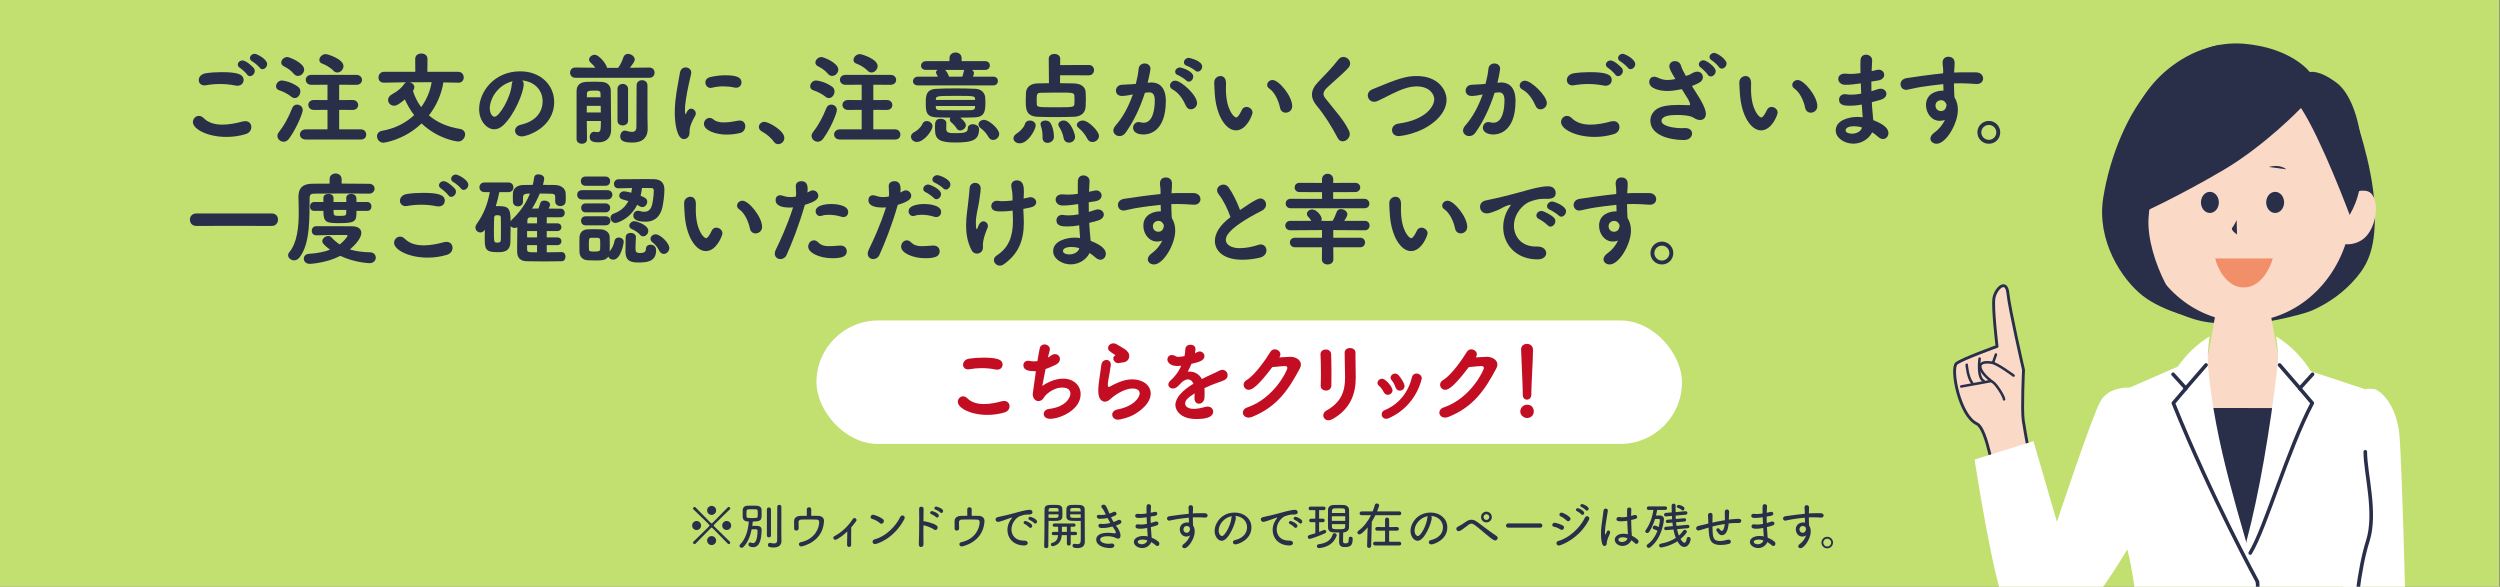 <?xml version="1.0" encoding="UTF-8"?>
<svg id="_レイヤー_1" data-name=" レイヤー 1" xmlns="http://www.w3.org/2000/svg" viewBox="0 0 980 230">
  <rect x="0" y="0" width="980" height="230" fill="#808080" stroke="none"/>
  <defs>
    <style>
      .cls-1, .cls-2, .cls-3, .cls-4, .cls-5, .cls-6 {
        stroke: #292e49;
      }

      .cls-1, .cls-2, .cls-3, .cls-4, .cls-6 {
        stroke-linecap: round;
        stroke-linejoin: round;
      }

      .cls-1, .cls-2, .cls-5, .cls-6 {
        fill: none;
      }

      .cls-1, .cls-3, .cls-4, .cls-5, .cls-6, .cls-7, .cls-8, .cls-9, .cls-10 {
        fill-rule: evenodd;
      }

      .cls-2, .cls-5, .cls-6 {
        stroke-width: 1.42px;
      }

      .cls-11, .cls-10 {
        fill: #fff;
      }

      .cls-12 {
        fill: #c2e070;
      }

      .cls-13 {
        fill: #c30d23;
      }

      .cls-14, .cls-8 {
        fill: #292e49;
      }

      .cls-3, .cls-4, .cls-7 {
        fill: #fad9c7;
      }

      .cls-4 {
        stroke-width: 1.13px;
      }

      .cls-5 {
        stroke-miterlimit: 10;
      }

      .cls-9 {
        fill: #f18f69;
      }
    </style>
  </defs>
  <rect class="cls-12" x="-.3" width="980" height="230"/>
  <g>
    <path class="cls-8" d="M837.08,81.55s-5.81-17.54-1.11-34.26c4.71-16.72,23.95-31.79,43.56-30.15,18.81,1.56,25.93,11.14,25.93,11.14,0,0,3.35-1.23,10.61,4.27,9.98,7.56,14.5,38.3,2.49,49.94l-81.47-.94Z"/>
    <path class="cls-8" d="M922.86,44.78s7.09,19.43,7.95,35.68c.85,16.24-2.44,22.87-7.14,28.42-4.7,5.56-10.71,9.91-17.41,12.86-4.03,1.77-22.68,6.14-28.67,5.29-5.98-.86-13.58,1.29-25.97-5.55-10.91-6.02-20.62-32.92-15.06-56,5.56-23.08,26.93-31.2,26.93-31.2l59.37,10.51Z"/>
    <g>
      <path class="cls-10" d="M841.94,80.29s-3.51-6.39-9.5-5.47c-5.97,.91-4.72,14.57,1.08,18.88,5.26,3.91,10.83,1.04,10.83,1.04l-2.41-14.45Z"/>
      <path class="cls-7" d="M917.95,80.29s3.51-6.39,9.5-5.47c5.97,.91,4.72,14.57-1.08,18.88-5.26,3.91-10.83,1.04-10.83,1.04l2.41-14.45Z"/>
    </g>
    <path class="cls-7" d="M890.36,124.63c18.17-5.17,31.6-23.21,31.6-44.75,0-25.56-18.9-46.28-42.2-46.28s-42.2,20.72-42.2,46.28c0,21.17,12.98,38.99,30.68,44.49l-2.5,14.15-20.96,14.77s5.69,21.99,30.66,23.95c24.94,1.97,40.3-20.8,40.3-20.8l-22.91-17.92-2.46-13.89Z"/>
    <path class="cls-8" d="M854.74,48.83c-1.36,.08-11.59,20.77-12.52,36.66-.93,15.89,12.29,39.71,19.57,39.73,0,0-13.87-2.98-21.96-9.37-8.1-6.4-18.06-21.51-15.36-38.35,2.7-16.85,9.96-33.52,18.54-42.99,8.58-9.47,20.07-15.68,27.28-16.94l-15.55,31.26Z"/>
    <path class="cls-4" d="M793.21,144.95s-5.49-23.8-6.1-29.9c-.61-6.1-4.88-1.83-5.49,1.83-.61,3.66,1.22,18.92,1.22,18.92,0,0-13.43,4.82-15.87,6.65-2.44,1.83,1.06,20.49,7.98,23.69,4,1.84,6.94,21.54,6.94,21.54l14.75-3.21s-2.93-15.43-3.53-19.71c-.61-4.27,.11-19.81,.11-19.81Z"/>
    <path class="cls-3" d="M782.4,138.98l-1.6,4.52,2.13,3.2s-1.47,2.53-2.4,2.66c-.93,.13-11.71,2.13-11.71,2.13"/>
    <path class="cls-1" d="M776.01,140.58s-1.05,7.33,1.6,8.78"/>
    <path class="cls-1" d="M770.95,142.98s.29,4.8,2.14,7.18"/>
    <path class="cls-3" d="M789.32,147.23s-6.35-4.73-8.52-5.06c-7.54-1.14-4.52,4.26,.53,7.72,1.39,.95,4.26,5.59,4.26,6.66"/>
    <path class="cls-10" d="M834.75,151.91s-8.01-.5-11.35,5.34c-3.34,5.84-17.08,47.31-17.08,47.31l-9.21-31.63-23.08,7.21s7.21,47.29,12.34,58.19c5.33,11.33,16.51,13.54,25.01,7.05,10.92-8.34,31.59-44.56,30.13-44.56l-6.76-48.91Z"/>
    <path class="cls-10" d="M930.7,152.52c1.85,.29,8.01,4.82,9.7,16.35,1.42,9.73,3.62,113.59,3.62,113.59l.13,36.72-15.7,.75-10.47-94.98,8.89-72.4s1.99-.32,3.84-.03Z"/>
    <g>
      <path class="cls-8" d="M838.05,84.24s-11.32-27.71,5.94-44.29c18.35-17.62,37.42-17.29,52.06-13.11,14.63,4.18,39.65,32.32,25.02,57.4,0,0-11.03-29.62-19.08-41.91,0,0-13.99,14.67-30.6,24.44-17.58,10.34-33.35,17.48-33.35,17.48Z"/>
      <g>
        <path class="cls-8" d="M869.79,79.34c0,2.29-1.57,4.14-3.51,4.14s-3.51-1.85-3.51-4.14,1.57-4.14,3.51-4.14,3.51,1.85,3.51,4.14Z"/>
        <path class="cls-8" d="M895.37,79.34c0,2.29-1.57,4.14-3.51,4.14s-3.51-1.85-3.51-4.14,1.57-4.14,3.51-4.14,3.51,1.85,3.51,4.14Z"/>
        <path class="cls-14" d="M896.22,66.36s-2.35-2.19-6.85-.91"/>
        <path class="cls-14" d="M862.86,66.36s2.35-2.19,6.85-.91"/>
        <path class="cls-8" d="M876.76,86.26s-1.02,2.18-1.74,3.05c-.73,.87,1.89,2.61,1.89,2.61"/>
      </g>
    </g>
    <path class="cls-10" d="M861.17,140.46l-28.25,12.31s1.02,15.85,1.02,24.33-4.49,23.92-1.01,34.89c3.49,10.97,5.49,28.91,5.49,42.88s-10.17,42.75-10.17,42.75c0,0,27.12,14.95,39.08,11.47,11.97-3.49,12.97-14.46,12.97-14.46,0,0,1.51,10.97,13.47,14.46,11.97,3.48,39.07-11.47,39.07-11.47,0,0-10.16-28.79-10.16-42.75s2-31.91,5.49-42.88c3.49-10.97-1-26.42-1-34.89s-.29-24.61-.29-24.61l-28.13-9.3-20.84,48.49-16.75-51.22Z"/>
    <path class="cls-14" d="M880.18,213.53s-18.4-48.49-19.9-53.62l37.84,.07s-9.02,37.77-17.94,53.55Z"/>
    <path class="cls-11" d="M866.16,131.84s-1.04,6.46-.62,11.5c2.63,31.04,12.99,60.93,19.32,84.57,0,0-17.97-32.79-32.91-69.89l4.92-5.77-5.03-5.53s4.34-8.71,14.33-14.88Z"/>
    <line class="cls-2" x1="856.57" y1="152.53" x2="864.77" y2="143.06"/>
    <path class="cls-11" d="M880.61,212.24c4.89-18.38,9.18-43.09,12.21-68.9,.59-5.02-.62-11.5-.62-11.5,9.99,6.16,14.33,14.88,14.33,14.88l-5.03,5.53,4.92,5.77c-9.73,18.39-18.34,49-24.33,58.77l-1.47-4.55Z"/>
    <path class="cls-2" d="M884.86,227.9s-17.97-32.79-32.91-69.89l4.92-5.77-5.03-5.53"/>
    <path class="cls-2" d="M906.53,146.71l-5.03,5.53,4.92,5.77c-9.73,18.39-18.34,49-24.33,58.77"/>
    <line class="cls-2" x1="901.79" y1="152.53" x2="893.59" y2="143.06"/>
    <path class="cls-5" d="M884.92,227.93c.64,3.52-1.25,53.18-2.54,60.86-1.29,7.68-3.9,19.96-16.08,20.28-12.18,.32-34.66-9.85-34.66-9.85"/>
    <path class="cls-6" d="M927.19,177.1c0,8.48,4.49,23.92,1,34.89-3.49,10.97-5.49,28.91-5.49,42.88s10.16,42.75,10.16,42.75l-4.18,2.3s-22.22,8.02-34.39,8.34c-8.48,.22-12.78-15.93-12.78-15.93"/>
    <path class="cls-9" d="M890.92,101.33c-.92,3.45-4.5,11.35-11.39,11.35s-10.4-8.02-11.18-11.35h22.57Z"/>
  </g>
  <g>
    <path class="cls-14" d="M88.79,53.67c-7.57,0-13.17-3.11-13.17-5.8,0-1.3,1.03-2.44,2.33-2.44,.59,0,1.26,.24,1.93,.91,1.81,1.81,4.42,2.52,7.33,2.52,2.52,0,5.28-.51,8-1.26,.35-.08,.67-.12,.95-.12,1.5,0,2.37,1.1,2.37,2.33,0,1.1-.67,2.29-2.21,2.76-2.44,.75-5.05,1.1-7.53,1.1Zm4.26-20.07c-.24,0-.51,0-.79-.08-1.93-.39-3.98-.59-6.03-.59-1.81,0-3.63,.16-5.4,.47-.24,.04-.47,.08-.67,.08-1.46,0-2.25-1.02-2.25-2.09,0-1.14,.87-2.4,2.8-2.68,1.81-.28,3.98-.43,6.15-.43,6.11,0,8.63,.79,8.63,3.08,0,1.18-.87,2.25-2.44,2.25Zm3.79-4.42c-.35-.55-2.09-2.17-2.72-2.52-.63-.39-.91-.87-.91-1.34,0-.83,.83-1.62,1.85-1.62,1.54,0,4.22,2.72,4.42,3,.28,.35,.39,.75,.39,1.14,0,1.06-.95,2.01-1.89,2.01-.43,0-.83-.2-1.14-.67Zm4.93-2.68c-.39-.55-2.21-2.09-2.84-2.41-.67-.35-.95-.87-.95-1.34,0-.83,.83-1.66,1.85-1.66,.87,0,4.89,2.09,4.89,4.02,0,1.06-.91,2.01-1.85,2.01-.39,0-.79-.2-1.1-.63Z"/>
    <path class="cls-14" d="M114.23,37.94c-1.7-1.34-3.27-2.05-4.81-2.56-.87-.28-1.22-.91-1.22-1.58,0-1.06,.99-2.25,2.29-2.25,.51,0,3.35,.39,6.23,2.37,.75,.51,1.02,1.22,1.02,1.93,0,1.3-.99,2.6-2.21,2.6-.43,0-.87-.16-1.3-.51Zm-3.08,17.62c-1.26,0-2.41-1.06-2.41-2.29,0-.43,.16-.91,.51-1.38,2.13-2.72,3.79-5.72,5.32-9.58,.35-.91,1.14-1.3,1.89-1.3,1.1,0,2.21,.79,2.21,2.13,0,1.14-2.29,6.98-5.32,11.16-.63,.91-1.46,1.26-2.21,1.26Zm4.1-26.54c-1.58-1.85-2.84-2.41-4.06-3.08-.67-.35-.95-.91-.95-1.42,0-1.06,1.1-2.17,2.37-2.17,.83,0,6.62,2.29,6.62,4.93,0,1.3-1.18,2.48-2.44,2.48-.51,0-1.06-.2-1.54-.75Zm4.61,25.67c-1.54,0-2.29-.99-2.29-1.97s.79-2.01,2.29-2.01h8.52v-7.65l-5.28,.04c-1.5,0-2.25-.99-2.25-1.97s.75-1.93,2.25-1.93l5.28,.04v-6.03l-6.27,.04c-1.5,0-2.25-.99-2.25-1.97s.75-1.93,2.25-1.93h17.58c1.46,0,2.21,.99,2.21,1.97s-.75,1.93-2.21,1.93l-6.74-.04v6.03l5.28-.04c1.42,0,2.17,.99,2.17,1.97s-.71,1.93-2.17,1.93l-5.28-.04v7.65h8.52c1.38,0,2.09,1.02,2.09,2.05s-.67,1.93-2.09,1.93h-21.61Zm10.84-26.97c-1.3-1.38-3.31-2.41-4.34-2.76-.87-.28-1.18-.87-1.18-1.46,0-1.06,1.1-2.29,2.48-2.29,.79,0,6.98,1.93,6.98,4.69,0,1.3-1.14,2.52-2.41,2.52-.51,0-1.06-.2-1.54-.71Z"/>
    <path class="cls-14" d="M179.69,28.16c1.34,0,2.09,1.1,2.09,2.21,0,1.02-.67,2.05-2.01,2.05h-.08s-3.31-.08-5.88-.12c-.75,4.61-2.68,9.11-5.68,12.93,3.15,2.72,7.25,4.53,12.22,5.32,1.38,.24,1.97,1.14,1.97,2.13,0,1.34-1.1,2.8-2.76,2.8-.2,0-7.69-.79-14.31-7.1-6.9,6.62-14.86,7.57-14.9,7.57-1.58,0-2.56-1.3-2.56-2.52,0-.99,.63-1.93,2.05-2.17,5.09-.91,9.31-3.11,12.5-6.15-1.46-1.89-2.68-3.98-3.63-6.15-2.17,1.77-3.11,2.48-4.22,2.48-1.34,0-2.37-1.06-2.37-2.25,0-.83,.51-1.73,1.77-2.37,1.93-.99,3.79-2.64,4.53-3.86,.2-.35,.47-.59,.83-.71-4.81,.08-8.75,.16-8.75,.16h-.04c-1.46,0-2.09-.99-2.09-2.01,0-1.1,.75-2.25,2.13-2.25h12.3l-.04-5.09c0-1.38,1.18-2.09,2.41-2.09s2.4,.71,2.4,2.09l-.04,5.09h12.14Zm-19.04,4.1c.95,.24,1.77,.99,1.77,1.93,0,.12,0,.75-.55,1.46,.75,2.37,1.85,4.5,3.23,6.35,2.13-2.92,3.55-6.27,4.1-9.78-2.64,0-5.68,0-8.56,.04Z"/>
    <path class="cls-14" d="M205.28,33.05c0,3.19-3.63,11.99-8.04,16.09-1.14,1.06-2.37,1.54-3.51,1.54-2.76,0-5.91-3.08-5.91-7.93,0-6.47,5.64-14.79,16.13-14.79,8.04,0,13.29,5.48,13.29,11.99,0,10.13-10.65,13.52-12.7,13.52-1.66,0-2.64-1.1-2.64-2.25,0-.99,.71-1.97,2.29-2.33,6.15-1.42,8.52-5.24,8.52-9.23,0-3.67-2.48-7.57-8-8.12,.39,.39,.59,.87,.59,1.5Zm-13.29,9.31c0,1.7,.75,3.39,1.89,3.39,1.85,0,6.27-7.37,6.74-12.66,.04-.47,.16-.91,.35-1.26-6.43,1.62-8.99,7.53-8.99,10.53Z"/>
    <path class="cls-14" d="M225.55,30.49c-1.38,0-2.09-1.03-2.09-2.01s.71-2.01,2.05-2.01h.04l7.81,.08c-.55-.79-1.22-1.42-1.93-2.09-.35-.35-.51-.75-.51-1.1,0-.99,1.1-1.89,2.21-1.89,1.77,0,4.81,3.94,4.81,5.13h4.38c.87-1.18,1.62-2.8,2.01-4.06,.32-.99,1.06-1.42,1.85-1.42,1.26,0,2.64,.99,2.64,2.25,0,.47-.24,1.06-1.89,3.19l7.61-.08h.04c1.34,0,2.01,.99,2.01,2.01s-.67,2.01-2.05,2.01h-28.98Zm4.53,24.21c0,1.1-.99,1.66-1.97,1.66s-2.05-.59-2.09-1.7v-18.93c0-2.41,1.5-3.51,3.79-3.63,.95-.04,2.01-.08,3.08-.08s2.09,.04,3,.08c2.01,.12,3.51,1.22,3.55,3.51,.04,1.3,.04,8.83,.08,10.17,.04,.71,.04,1.66,.04,2.6v2.56c0,2.09-1.03,4.85-5.01,4.85-2.13,0-3.39-.43-3.39-2.13,0-.99,.67-2.01,1.7-2.01,.08,0,.2,0,.32,.04,.39,.08,.71,.12,1.03,.12,.79,0,1.26-.39,1.3-2.17,0-.67,.04-1.42,.04-2.21h-5.52c0,3,.04,5.72,.08,7.22v.04Zm-.04-13.21l-.04,2.6h5.52c0-.87-.04-1.73-.04-2.6h-5.44Zm5.4-3.35c0-.55-.04-1.03-.04-1.5,0-1.1-.95-1.14-2.17-1.14-2.44,0-3.15,.2-3.15,1.14,0,.43-.04,.95-.04,1.5h5.4Zm6.62-3.27c0-1.34,1.03-1.97,2.05-1.97s2.09,.67,2.09,1.97v12.46c0,1.22-1.06,1.85-2.09,1.85s-2.05-.59-2.05-1.85v-12.46Zm11.83,15.57v.12c0,2.64-1.3,5.32-5.99,5.32-3.39,0-4.77-.67-4.77-2.44,0-1.1,.75-2.25,1.81-2.25,.16,0,.35,.04,.51,.08,.83,.28,1.62,.43,2.25,.43,1.1,0,1.77-.51,1.77-1.89l.08-16.36c0-1.34,1.06-2.01,2.13-2.01s2.13,.67,2.13,2.01v12.22l.08,4.77Z"/>
    <path class="cls-14" d="M264.51,44.17c0-1.54,.08-3.11,.24-4.61,.47-4.53,1.42-8.6,1.77-10.96,.24-1.54,1.26-2.17,2.25-2.17,1.1,0,2.21,.79,2.21,2.01,0,.12,0,.24-.04,.39-.32,1.66-1.54,6.35-2.09,10.37-.2,1.38-.35,2.72-.35,3.86,0,.55,.04,1.03,.12,1.5,.04,.16,.08,.24,.12,.24s.08-.04,.12-.12c.55-1.38,1.22-2.09,2.09-2.09,.95,0,1.81,.91,1.81,1.89,0,.28-.04,.51-.2,.79-2.13,3.79-2.25,5.17-2.25,6.62,0,2.52-2.01,2.64-2.21,2.64-2.76,0-3.59-6.31-3.59-10.37Zm20.42,8.6c-4.57,0-8.99-1.73-8.99-4.22,0-1.22,.99-2.33,2.21-2.33,.51,0,1.06,.2,1.62,.67,.95,.83,2.44,1.1,4.06,1.1,1.85,0,3.82-.35,5.4-.67,.24-.04,.47-.08,.71-.08,1.5,0,2.21,1.1,2.21,2.25s-.67,2.33-2.01,2.64c-1.54,.39-3.35,.63-5.2,.63Zm3.59-18.37c-.2,0-.39-.04-.63-.08-1.38-.32-2.84-.47-4.3-.47s-2.96,.16-4.53,.55c-.2,.04-.35,.08-.51,.08-1.18,0-2.05-1.1-2.05-2.17,0-.87,.55-1.77,1.93-2.09,1.93-.47,3.94-.71,5.84-.71,4.61,0,6.39,.87,6.39,2.8,0,1.06-.79,2.09-2.13,2.09Z"/>
    <path class="cls-14" d="M303.31,55.52c-.91-1.38-2.96-3.11-4.57-3.94-.87-.43-1.26-1.14-1.26-1.81,0-1.03,.87-2.01,2.17-2.01,1.58,0,7.81,3.39,7.81,6.31,0,1.42-1.18,2.44-2.41,2.44-.63,0-1.26-.28-1.73-.99Z"/>
    <path class="cls-14" d="M323.62,37.94c-1.7-1.34-3.27-2.05-4.81-2.56-.87-.28-1.22-.91-1.22-1.58,0-1.06,.99-2.25,2.29-2.25,.51,0,3.35,.39,6.23,2.37,.75,.51,1.02,1.22,1.02,1.93,0,1.3-.99,2.6-2.21,2.6-.43,0-.87-.16-1.3-.51Zm-3.08,17.62c-1.26,0-2.41-1.06-2.41-2.29,0-.43,.16-.91,.51-1.38,2.13-2.72,3.79-5.72,5.32-9.58,.35-.91,1.14-1.3,1.89-1.3,1.1,0,2.21,.79,2.21,2.13,0,1.14-2.29,6.98-5.32,11.16-.63,.91-1.46,1.26-2.21,1.26Zm4.1-26.54c-1.58-1.85-2.84-2.41-4.06-3.08-.67-.35-.95-.91-.95-1.42,0-1.06,1.1-2.17,2.37-2.17,.83,0,6.62,2.29,6.62,4.93,0,1.3-1.18,2.48-2.44,2.48-.51,0-1.06-.2-1.54-.75Zm4.61,25.67c-1.54,0-2.29-.99-2.29-1.97s.79-2.01,2.29-2.01h8.52v-7.65l-5.28,.04c-1.5,0-2.25-.99-2.25-1.97s.75-1.93,2.25-1.93l5.28,.04v-6.03l-6.27,.04c-1.5,0-2.25-.99-2.25-1.97s.75-1.93,2.25-1.93h17.58c1.46,0,2.21,.99,2.21,1.97s-.75,1.93-2.21,1.93l-6.74-.04v6.03l5.28-.04c1.42,0,2.17,.99,2.17,1.97s-.71,1.93-2.17,1.93l-5.28-.04v7.65h8.52c1.38,0,2.09,1.02,2.09,2.05s-.67,1.93-2.09,1.93h-21.61Zm10.84-26.97c-1.3-1.38-3.31-2.41-4.34-2.76-.87-.28-1.18-.87-1.18-1.46,0-1.06,1.1-2.29,2.48-2.29,.79,0,6.98,1.93,6.98,4.69,0,1.3-1.14,2.52-2.41,2.52-.51,0-1.06-.2-1.54-.71Z"/>
    <path class="cls-14" d="M357.1,53.59c0-.71,.43-1.42,1.5-1.93,.91-.43,2.44-1.81,2.92-2.96,.35-.91,1.06-1.26,1.77-1.26,1.1,0,2.25,.87,2.25,2.05,0,1.66-3.31,6.15-6.11,6.15-1.34,0-2.33-.99-2.33-2.05Zm2.76-20.11c-1.34,0-1.97-.79-1.97-1.66s.71-1.77,1.97-1.77h7.77c-.16-.35-.32-.75-.51-1.03-.16-.24-.2-.43-.2-.63,0-.43,.28-.75,.63-.99h-4.53c-1.34,0-1.97-.79-1.97-1.66s.71-1.77,1.97-1.77h9.15l.04-1.18c0-1.46,1.18-2.21,2.37-2.21s2.37,.75,2.37,2.21v1.18h9.23c1.22,0,1.85,.87,1.85,1.7s-.63,1.74-1.85,1.74h-5.13c.43,.32,.75,.79,.75,1.3,0,.24-.39,1.34-.39,1.34h7.93c1.26,0,1.85,.87,1.85,1.7s-.59,1.73-1.85,1.73h-29.45Zm18.77,15.57c0,1.14-1.18,2.09-2.25,2.09-.51,0-1.03-.24-1.38-.79-.55-.91-1.26-1.7-2.13-2.41-.39-.32-.55-.71-.55-1.06,0-.24,.08-.51,.24-.75l-5.32-.12c-4.18-.16-4.34-2.17-4.34-5.68,0-2.6,0-5.36,4.26-5.52,2.01-.12,4.65-.16,7.37-.16s5.48,.04,7.81,.16c2.37,.08,3.67,1.58,3.86,3.31,.04,.55,.08,1.26,.08,1.93,0,3.59-.32,5.8-4.14,5.95-1.85,.08-3.79,.12-5.72,.12,1.62,1.3,2.21,2.29,2.21,2.92Zm.75,1.26c0-1.1,.95-1.62,1.93-1.62,1.18,0,2.48,.71,2.48,1.77,0,4.3-2.17,5.4-9.31,5.4-5.84,0-7.93-1.02-7.93-4.81,0-.28-.04-.71-.04-1.3,0-1.77,.12-3.19,2.25-3.19,1.1,0,2.21,.59,2.21,1.66s-.04,1.97-.04,2.4c.08,1.5,1.22,1.58,3.67,1.58,3.67,0,4.77-.35,4.77-1.85v-.04Zm2.84-8.75h-15.42c0,.2,.04,.39,.04,.59,.08,.71,.39,1.03,1.7,1.03,1.89,.04,4.3,.04,6.78,.04,1.81,0,3.63,0,5.36-.04,1.02-.04,1.5-.35,1.54-1.06v-.55Zm0-2.72c-.08-1.22-.24-1.26-7.25-1.26-7.57,0-8.04,.04-8.12,1.3v.28h15.38v-.32Zm-11.75-11.43l.04,.04c.59,.55,1.18,1.54,1.5,2.6h5.2c.24-.63,.51-1.42,.59-2.09,.04-.2,.08-.39,.2-.55h-7.53Zm18.81,27.44c-.67,0-1.3-.32-1.73-1.06-.99-1.73-1.97-2.68-3.11-3.55-.63-.47-.87-.99-.87-1.46,0-.99,.99-1.81,2.17-1.81,1.89,0,5.95,3.55,5.95,5.52,0,1.34-1.22,2.37-2.41,2.37Z"/>
    <path class="cls-14" d="M397.28,54.22c0-.63,.39-1.34,1.34-1.93s2.76-2.21,3.11-3.55c.28-1.06,1.1-1.5,1.97-1.5,1.14,0,2.29,.75,2.29,1.89,0,1.66-3,7.06-6.27,7.06-1.38,0-2.44-.91-2.44-1.97Zm18.29-24.72l-.04,3.11c1.81,0,3.63,.04,5.28,.08,2.88,.04,4.65,1.34,4.77,3.43,.04,.83,.08,1.77,.08,2.72s-.04,1.97-.08,2.92c-.12,2.29-1.58,3.9-4.53,4.02-2.29,.08-4.77,.12-7.25,.12s-4.85-.04-7.02-.12c-4.65-.2-4.69-3.15-4.69-6.31,0-1.1,.04-2.09,.08-2.96,.08-2.33,1.81-3.75,4.53-3.82,1.26-.04,2.84-.08,4.49-.08l-.08-9.58v-.04c0-1.26,1.1-1.85,2.21-1.85s2.29,.63,2.29,1.89l-.04,2.48,11.24-.04c1.38,0,2.05,1.02,2.05,2.01s-.67,2.05-2.05,2.05l-11.24-.04Zm5.64,9.86c0-.55,0-1.1-.04-1.73-.08-1.34-.55-1.34-6.78-1.34-2.25,0-4.57,.04-6.43,.08-1.46,.04-1.58,.63-1.58,2.72,0,.55,0,1.14,.04,1.7,.08,1.26,.51,1.26,7.29,1.26s7.37,0,7.45-1.26c.04-.51,.04-.99,.04-1.42Zm-10.57,16.64c-1.03,0-1.97-.63-1.97-2.01v-.71c0-1.46-.24-2.88-.67-3.94-.08-.24-.12-.47-.12-.67,0-.95,.91-1.42,1.89-1.42,.75,0,1.54,.28,1.93,.87,.95,1.34,1.46,3.63,1.46,5.44,0,1.58-1.3,2.44-2.52,2.44Zm8.4-.08c-.95,0-1.85-.55-2.09-1.77-.35-1.93-1.03-3.23-1.77-4.42-.2-.32-.32-.63-.32-.91,0-.91,1.02-1.58,2.09-1.58,2.76,0,4.49,5.36,4.49,6.39,0,1.46-1.22,2.29-2.41,2.29Zm9.19-.24c-.79,0-1.58-.39-2.01-1.3-.83-1.7-2.09-3.15-3.47-4.3-.47-.35-.63-.75-.63-1.14,0-.91,1.14-1.7,2.37-1.7,2.09,0,6.31,4.14,6.31,6.07,0,1.34-1.3,2.37-2.56,2.37Z"/>
    <path class="cls-14" d="M448.82,36.36c-1.93,6.03-4.5,11.32-7.57,15.65-.67,.95-1.54,1.34-2.41,1.34-1.26,0-2.41-.91-2.41-2.17,0-.59,.28-1.3,.91-2.01,2.68-3,4.97-7.14,6.74-12.14-1.73,.35-3.27,.59-4.3,.59-1.58,0-2.33-1.03-2.33-2.09s.75-2.13,2.17-2.29c1.18-.12,2.41-.08,3.82-.2l1.81-.16c.43-1.66,.91-3.86,1.1-5.95,.16-1.38,1.26-2.05,2.37-2.05s2.25,.71,2.25,2.05c0,1.06-1.02,5.24-1.1,5.52l.91-.08c.24-.04,.43-.04,.63-.04,2.33,0,5.6,1.22,5.6,7.22,0,12.78-7.33,13.17-8.75,13.17-3.63,0-4.1-1.89-4.1-2.64,0-1.14,.91-2.25,2.21-2.25,.16,0,.35,.04,.55,.08,.51,.12,.99,.2,1.42,.2,3.67,0,4.34-5.52,4.34-8.75,0-2.17-.75-3.15-2.09-3.15h-.32l-1.46,.16Zm16.09,5.2c-.95-2.13-2.48-5.01-5.32-6.55-.67-.35-.95-.91-.95-1.46,0-.95,.83-1.93,2.05-1.93,2.33,0,8.56,5.68,8.56,8.79,0,1.42-1.26,2.44-2.44,2.44-.75,0-1.5-.39-1.89-1.3Zm.08-10.02c-.43-.47-2.48-1.81-3.15-2.05-.83-.28-1.18-.83-1.18-1.38,0-.83,.83-1.66,1.89-1.66,.55,0,5.2,1.34,5.2,3.59,0,1.02-.83,1.97-1.73,1.97-.35,0-.71-.16-1.03-.47Zm3.51-3.9c-.47-.47-2.52-1.62-3.19-1.81-.87-.28-1.22-.83-1.22-1.38,0-.87,.83-1.77,1.93-1.77,.2,0,5.24,1.1,5.24,3.39,0,1.03-.83,2.01-1.77,2.01-.32,0-.67-.12-.99-.43Z"/>
    <path class="cls-14" d="M476.19,36.56c-.12-1.85-.2-2.68-.2-3.71v-.67c.04-1.46,1.26-2.37,2.44-2.37,.83,0,2.17,.47,2.17,2.84,0,.79-.04,1.38-.04,2.17,0,8.16,3.15,11.24,4.06,11.24,.08,0,.79,0,2.17-2.92,.39-.87,1.1-1.22,1.81-1.22,1.18,0,2.4,.95,2.4,2.21,0,.83-2.29,6.98-6.51,6.98-3.86,0-7.73-5.52-8.32-14.55Zm25.59,5.72c-.63-3.08-2.21-6.19-4.22-7.57-.59-.39-.83-.91-.83-1.42,0-.99,.91-1.93,2.13-1.93,2.48,0,7.69,6.35,7.69,10.25,0,1.62-1.3,2.56-2.56,2.56-.99,0-1.93-.59-2.21-1.89Z"/>
    <path class="cls-14" d="M524.45,54.22c-2.37-4.57-5.56-9.58-8.24-12.7-1.26-1.5-1.93-2.96-1.93-4.42,0-1.62,.79-3.23,2.41-4.93,2.64-2.76,5.56-5.68,7.96-8.83,.55-.71,1.26-1.02,1.93-1.02,1.38,0,2.68,1.18,2.68,2.56,0,.51-.16,1.02-.59,1.54-1.81,2.17-6.23,5.76-8.56,8.04-.87,.87-1.3,1.62-1.3,2.37,0,.59,.32,1.18,.83,1.85,4.06,5.09,7.33,8.6,9.23,12.74,.16,.39,.24,.75,.24,1.14,0,1.58-1.46,2.84-2.8,2.84-.75,0-1.42-.35-1.85-1.18Z"/>
    <path class="cls-14" d="M548.31,53.35c-1.73,0-2.64-1.14-2.64-2.33s.83-2.33,2.52-2.56c11.16-1.54,14.04-7.1,14.04-9.54,0-2.13-2.05-5.05-6.86-5.05-2.96,0-5.8,1.03-9.86,3-1.77,.87-3.47,1.81-5.4,2.68-.51,.24-1.02,.35-1.46,.35-1.5,0-2.48-1.26-2.48-2.52,0-.91,.51-1.81,1.7-2.33,10.65-4.46,13.48-5.24,17.55-5.24,8.2,0,11.63,5.32,11.63,9.31,0,3.08-1.81,6.11-4.73,8.56-5.91,4.97-13.64,5.68-14,5.68Z"/>
    <path class="cls-14" d="M585.89,36.36c-1.93,6.03-4.46,11.32-7.53,15.65-.67,.95-1.58,1.34-2.41,1.34-1.3,0-2.44-.91-2.44-2.17,0-.59,.28-1.3,.91-2.01,2.68-3,5.01-7.14,6.78-12.14-1.42,.28-2.92,.59-4.34,.59-1.58,0-2.33-1.03-2.33-2.09s.75-2.13,2.17-2.29c1.18-.12,2.41-.08,3.82-.2l1.81-.16c.43-1.66,.95-3.86,1.14-5.95,.16-1.38,1.26-2.05,2.33-2.05,1.14,0,2.25,.71,2.25,2.05,0,.28-.32,2.52-1.06,5.52l.87-.08c.24-.04,.43-.04,.63-.04,2.33,0,5.6,1.22,5.6,7.22,0,12.89-7.45,13.17-8.71,13.17-2.44,0-4.1-1.1-4.1-2.64,0-1.14,.87-2.25,2.17-2.25,.16,0,.35,.04,.55,.08,.51,.12,.99,.2,1.42,.2,3.67,0,4.34-5.52,4.34-8.75,0-2.17-.75-3.15-2.09-3.15h-.32l-1.46,.16Zm17.98,6.51c-.75,0-1.5-.39-1.89-1.3-.95-2.13-2.48-5.01-5.32-6.55-.67-.35-.95-.91-.95-1.46,0-.95,.83-1.93,2.05-1.93,2.48,0,8.6,5.88,8.6,8.79,0,1.42-1.26,2.44-2.48,2.44Z"/>
    <path class="cls-14" d="M625.09,53.67c-7.57,0-13.17-3.11-13.17-5.8,0-1.3,1.03-2.44,2.33-2.44,.59,0,1.26,.24,1.93,.91,1.81,1.81,4.42,2.52,7.33,2.52,2.52,0,5.28-.51,8-1.26,.36-.08,.67-.12,.95-.12,1.5,0,2.37,1.1,2.37,2.33,0,1.1-.67,2.29-2.21,2.76-2.44,.75-5.05,1.1-7.53,1.1Zm4.26-20.07c-.24,0-.51,0-.79-.08-1.93-.39-3.98-.59-6.03-.59-1.81,0-3.63,.16-5.4,.47-.24,.04-.47,.08-.67,.08-1.46,0-2.25-1.02-2.25-2.09,0-1.14,.87-2.4,2.8-2.68,1.81-.28,3.98-.43,6.15-.43,6.11,0,8.63,.79,8.63,3.08,0,1.18-.87,2.25-2.44,2.25Zm3.79-4.42c-.36-.55-2.09-2.17-2.72-2.52-.63-.39-.91-.87-.91-1.34,0-.83,.83-1.62,1.85-1.62,1.54,0,4.22,2.72,4.42,3,.28,.35,.39,.75,.39,1.14,0,1.06-.95,2.01-1.89,2.01-.43,0-.83-.2-1.14-.67Zm4.93-2.68c-.39-.55-2.21-2.09-2.84-2.41-.67-.35-.95-.87-.95-1.34,0-.83,.83-1.66,1.85-1.66,.87,0,4.89,2.09,4.89,4.02,0,1.06-.91,2.01-1.85,2.01-.39,0-.79-.2-1.1-.63Z"/>
    <path class="cls-14" d="M662.12,29.34c.55-.2,.95-.51,1.5-.79,.63-.32,1.22-.47,1.7-.47,1.38,0,2.21,1.06,2.21,2.17,0,1.66-1.38,2.29-4.3,3.47,.83,1.38,1.7,2.72,2.48,3.94,.63,.91,3,4.89,3,6.9,0,1.7-1.03,2.48-2.29,2.48-.75,0-1.58-.28-2.37-.79-.47-.32-1.81-1.18-6.9-1.18-2.72,0-5.83,.43-5.83,2.33,0,2.09,4.97,2.84,7.92,2.84,.35,0,.71-.04,1.1-.04,1.73-.08,2.96,.71,2.96,2.17,0,1.22-1.1,2.52-3.19,2.52-5.99,0-13.17-2.05-13.17-7.61,0-2.52,1.77-5.01,5.48-5.68,1.93-.39,3.86-.47,5.52-.47s3.11,.08,4.1,.12c.35,0,.47-.12,.47-.35,0-.32-.28-1.14-.79-2.01-.67-1.14-1.54-2.52-2.44-3.94-2.96,.59-4.34,.71-5.64,.71-2.84,0-7.14-.83-7.14-3.55,0-1.06,.71-2.05,1.93-2.05,.43,0,.87,.12,1.38,.35,1.38,.67,2.56,.95,3.9,.95,.91,0,1.89-.12,3.04-.39-1.97-3.19-2.37-4.22-2.37-4.97,0-1.3,1.06-2.05,2.21-2.05,.99,0,2.05,.59,2.41,1.93,.2,.79,.91,2.21,1.85,3.9l1.26-.43Zm7.29-.12c-.32-.55-2.05-2.29-2.64-2.68-.59-.39-.83-.87-.83-1.3,0-.83,.83-1.62,1.81-1.62,1.1,0,4.81,2.56,4.81,4.3,0,1.1-1.03,2.05-1.97,2.05-.43,0-.87-.24-1.18-.75Zm4.34-3.04c-.35-.55-2.09-2.17-2.72-2.52-.63-.35-.91-.87-.91-1.3,0-.83,.87-1.62,1.85-1.62,1.14,0,4.85,2.48,4.85,4.18,0,1.06-.95,1.97-1.89,1.97-.43,0-.87-.2-1.18-.71Z"/>
    <path class="cls-14" d="M682.03,36.56c-.12-1.85-.2-2.68-.2-3.71v-.67c.04-1.46,1.26-2.37,2.44-2.37,.83,0,2.17,.47,2.17,2.84,0,.79-.04,1.38-.04,2.17,0,8.16,3.15,11.24,4.06,11.24,.08,0,.79,0,2.17-2.92,.39-.87,1.1-1.22,1.81-1.22,1.18,0,2.41,.95,2.41,2.21,0,.83-2.29,6.98-6.51,6.98-3.86,0-7.73-5.52-8.32-14.55Zm25.59,5.72c-.63-3.08-2.21-6.19-4.22-7.57-.59-.39-.83-.91-.83-1.42,0-.99,.91-1.93,2.13-1.93,2.48,0,7.69,6.35,7.69,10.25,0,1.62-1.3,2.56-2.56,2.56-.99,0-1.93-.59-2.21-1.89Z"/>
    <path class="cls-14" d="M729.31,32.69c-2.05,.32-3.86,.55-5.99,.55-1.77,0-2.72-1.18-2.72-2.29s.83-2.09,2.6-2.09c.16,0,.32,.04,.51,.04,.55,.04,1.1,.08,1.7,.08,1.1,0,2.33-.08,3.9-.32,0-.99-.04-1.93-.04-2.76s.04-1.54,.04-2.13c.04-1.66,1.06-2.33,2.17-2.33,1.18,0,2.4,.83,2.4,2.13v.16c-.08,1.3-.16,2.68-.2,4.14l2.13-.47c.24-.04,.43-.08,.63-.08,1.34,0,2.17,.99,2.17,2.01s-.75,1.97-2.52,2.25c-.91,.12-1.74,.28-2.52,.39,0,1.26,0,2.52,.04,3.79l2.48-.79c.39-.12,.75-.2,1.1-.2,1.38,0,2.29,.99,2.29,2.01,0,.91-.71,1.89-2.37,2.37-1.22,.35-2.33,.63-3.35,.91,.08,1.22,.12,2.41,.24,3.47,.08,.95,.24,2.25,.32,3.55,4.93,1.93,5.95,3.71,5.95,5.09,0,1.26-.91,2.33-2.13,2.33-.59,0-1.26-.28-1.93-.87-.67-.63-1.5-1.22-2.33-1.77-1.06,2.33-3.94,4.46-7.37,4.46s-6.9-2.21-6.9-5.17c0-4.18,5.56-5.32,8.4-5.32,.71,0,1.46,.04,2.17,.16-.04-.67-.08-1.38-.16-2.09-.08-.87-.12-1.85-.2-2.92-1.85,.35-3.31,.47-4.61,.47-2.01,0-4.3-.12-4.3-2.37,0-1.1,.79-2.17,2.29-2.17,.24,0,.47,.04,.75,.08,.43,.08,.99,.12,1.66,.12,1.03,0,2.33-.08,3.98-.39-.08-1.34-.12-2.68-.16-4.02h-.12Zm-2.48,16.8c-2.56,0-3.35,.87-3.35,1.58,0,1.02,1.5,1.34,2.52,1.34,1.7,0,3.43-.91,3.79-2.13l.08-.32c-1.03-.32-2.05-.47-3.04-.47Z"/>
    <path class="cls-14" d="M766.02,28.44c.99-.04,1.89-.08,2.68-.08h5.92c1.85,.04,2.76,1.22,2.76,2.4,0,1.1-.83,2.17-2.44,2.17h-.28c-2.76-.2-3.71-.24-6.15-.28-.79,0-1.66,0-2.56,.04,.04,1.18,.08,2.33,.08,3.35,0,.51,.08,1.26,.12,2.09,.95,1.5,1.34,3.19,1.34,4.93,0,5.44-4.69,13.29-8.32,13.29-1.34,0-2.45-.87-2.45-2.01,0-.75,.47-1.62,1.7-2.48,1.66-1.18,3.08-2.96,4.02-4.89-.67,.28-1.38,.39-2.05,.39-3.31,0-5.4-3.11-5.4-6.19,0-4.46,4.1-5.64,6.54-5.64h.32l-.08-2.56c-3.19,.32-6.35,.75-8.32,1.06-2.88,.43-4.57,.95-5.76,1.14-.16,.04-.35,.04-.51,.04-1.34,0-2.17-1.06-2.17-2.21,0-1.03,.71-2.09,2.33-2.37,1.81-.32,9.94-1.46,14.35-1.89l.04-.39v-.43c0-2.01-.24-2.17-.24-3.35,0-1.62,1.1-2.33,2.25-2.33,.63,0,2.48,.2,2.48,2.48,0,.99-.12,2.52-.2,3.47v.24Zm-3,12.66v-.2c-.75-1.62-1.73-1.62-2.01-1.62-1.38,0-2.29,.87-2.29,2.09,0,1.38,1.02,2.17,2.13,2.17,2.01,0,2.17-2.09,2.17-2.44Z"/>
    <path class="cls-14" d="M779.63,56.35c-2.48,0-4.49-1.97-4.49-4.46s2.01-4.49,4.49-4.49,4.46,2.01,4.46,4.49-1.97,4.46-4.46,4.46Zm0-7.37c-1.62,0-2.96,1.3-2.96,2.92s1.34,2.92,2.96,2.92,2.92-1.3,2.92-2.92-1.3-2.92-2.92-2.92Z"/>
    <path class="cls-14" d="M91.75,88.53l-14.79,.04c-1.66,0-2.52-1.22-2.52-2.48,0-1.18,.83-2.41,2.52-2.41h29.61c1.62,0,2.41,1.18,2.41,2.41s-.83,2.48-2.41,2.48l-14.83-.04Z"/>
    <path class="cls-14" d="M133.91,71.97c4.42,0,8.67,.04,10.8,.08,1.46,.04,2.13,.95,2.13,1.89s-.75,1.97-2.13,1.97h-.08c-1.93-.04-5.64-.08-9.54-.08-4.73,0-9.74,.04-12.06,.08-1.22,.04-1.66,.59-1.66,1.54-.12,7.1,.43,18.1-4.06,23.58-.59,.71-1.34,1.03-2.01,1.03-1.26,0-2.37-.95-2.37-2.01,0-.35,.12-.71,.39-1.06,3.23-3.86,3.79-10.09,3.79-15.77,0-2.13-.08-4.14-.12-5.95v-.12c0-3.39,1.54-5.05,5.36-5.13,1.81-.04,4.26-.04,6.86-.04v-1.77c0-1.46,1.18-2.21,2.33-2.21s2.37,.75,2.37,2.21v1.77Zm-9.94,20.27c-1.18,0-1.77-.87-1.77-1.77s.63-1.81,1.77-1.81h7.14c2.29,0,4.53,0,7.02,.04,2.6,.04,3.51,1.3,3.51,2.64,0,2.05-2.6,4.89-4.46,6.43,2.33,.75,4.97,1.06,7.96,1.14,1.42,.04,2.17,1.06,2.17,2.05,0,1.1-.83,2.21-2.48,2.21-.79,0-6.31-.43-11.43-2.88-5.05,2.68-11.43,3.15-11.87,3.15-1.66,0-2.44-1.02-2.44-2.05,0-.91,.67-1.81,1.97-1.89,3.43-.2,6.15-.79,8.32-1.62-2.8-2.05-3.04-2.84-3.04-3.35,0-1.06,1.22-2.01,2.33-2.01,.47,0,.91,.16,1.26,.55,1.03,1.1,2.09,2.01,3.23,2.76,1.5-1.1,3.08-3.04,3.08-3.47,0-.12-.12-.24-.35-.24h-2.21c-3.19,0-6.19,.04-9.66,.12h-.04Zm15.77-9.58c0,3.94-.16,4.81-6.66,4.81-5.2,0-6.31-.24-6.31-4.81h-3.63c-1.1,0-1.62-.83-1.62-1.7s.55-1.77,1.62-1.77h3.63v-1.66c0-1.03,.99-1.54,1.97-1.54s2.01,.51,2.01,1.62v.04c0,.39-.04,.91-.04,1.54h5.05c0-.63-.04-1.22-.04-1.58,0-1.06,.95-1.62,1.93-1.62s2.05,.59,2.05,1.66c0,.39,.04,.95,.04,1.54h4.22c1.1,0,1.66,.87,1.66,1.73s-.55,1.74-1.66,1.74h-4.22Zm-8.99-.36c0,2.25,0,2.33,2.52,2.33,2.21,0,2.37-.24,2.44-.99,0-.35,.04-.83,.04-1.34h-5.01Z"/>
    <path class="cls-14" d="M167.66,100.99c-7.57,0-13.17-3.12-13.17-5.8,0-1.3,1.03-2.44,2.33-2.44,.59,0,1.26,.24,1.93,.91,1.81,1.81,4.42,2.52,7.33,2.52,2.52,0,5.28-.51,8-1.26,.35-.08,.67-.12,.95-.12,1.5,0,2.37,1.1,2.37,2.33,0,1.1-.67,2.29-2.21,2.76-2.44,.75-5.05,1.1-7.53,1.1Zm4.26-20.07c-.24,0-.51,0-.79-.08-1.93-.39-3.98-.59-6.03-.59-1.81,0-3.63,.16-5.4,.47-.24,.04-.47,.08-.67,.08-1.46,0-2.25-1.03-2.25-2.09,0-1.14,.87-2.41,2.8-2.68,1.81-.28,3.98-.43,6.15-.43,6.11,0,8.63,.79,8.63,3.08,0,1.18-.87,2.25-2.44,2.25Zm3.79-4.42c-.35-.55-2.09-2.17-2.72-2.52-.63-.39-.91-.87-.91-1.34,0-.83,.83-1.62,1.85-1.62,1.54,0,4.22,2.72,4.42,3,.28,.35,.39,.75,.39,1.14,0,1.06-.95,2.01-1.89,2.01-.43,0-.83-.2-1.14-.67Zm4.93-2.68c-.39-.55-2.21-2.09-2.84-2.4-.67-.35-.95-.87-.95-1.34,0-.83,.83-1.66,1.85-1.66,.87,0,4.89,2.09,4.89,4.02,0,1.06-.91,2.01-1.85,2.01-.39,0-.79-.2-1.1-.63Z"/>
    <path class="cls-14" d="M220.18,98.82c.99,0,1.5,.87,1.5,1.77s-.51,1.81-1.5,1.81c-2.25,.04-4.53,.08-6.82,.08s-4.57-.04-6.82-.08c-2.25-.04-3.79-.99-3.82-3.79v-2.17c0-2.21,.04-5.05,.08-7.37-.39,.2-.75,.28-1.1,.28-.63,0-1.22-.28-1.54-.75,0,2.13-.04,4.22-.08,6.27-.12,3.9-2.84,3.98-5.13,3.98-4.61,0-4.93-1.22-4.93-5.32,0-1.18,0-2.33,.04-3.51-.47,.79-1.14,1.1-1.77,1.1-.99,0-1.93-.83-1.93-1.93,0-.43,.16-.87,.47-1.34,2.72-3.86,4.22-7.45,5.17-12.54h-2.09c-1.3,0-1.97-.95-1.97-1.89s.67-1.89,1.97-1.89h9.38c1.34,0,1.97,.95,1.97,1.89s-.63,1.89-1.97,1.89h-3.55c-.39,1.93-.83,3.71-1.38,5.48,4.61,0,5.8,.12,5.8,5.95,.12-.2,.28-.39,.47-.59,2.88-2.76,5.44-6.07,7.1-10.25h-.91c-1.38,.08-1.77,.55-1.81,1.42v1.77c0,1.18-.99,1.81-1.97,1.81s-1.97-.63-1.97-1.85c0-.51-.04-1.03-.04-1.54s.04-1.1,.04-1.73c.04-1.73,1.38-3.23,4.14-3.27,1.18,0,2.41-.04,3.63-.04,.24-.91,.39-1.89,.55-2.88,.12-.91,.87-1.26,1.66-1.26,1.1,0,2.29,.67,2.29,1.62,0,.59-.51,2.52-.51,2.52,1.58,0,3.19,0,4.77,.04,1.89,.04,4.06,1.06,4.14,3.31,.04,.51,.04,1.06,.04,1.62s0,1.06-.04,1.54c-.08,1.22-1.1,1.81-2.09,1.81s-2.01-.63-2.01-1.81v-1.74c0-.87-.28-1.3-1.58-1.3s-2.88-.08-4.46-.08c-.83,1.97-1.81,3.94-3.04,5.91,.83,0,1.7-.04,2.52-.04,.24-.59,.43-1.26,.75-2.21,.2-.63,.83-.91,1.54-.91,1.06,0,2.25,.63,2.25,1.62,0,.16,0,.32-.08,.47-.12,.32-.32,.67-.47,1.06,1.54,0,3.08,0,4.73,.04,1.03,0,1.58,.83,1.58,1.66s-.55,1.7-1.66,1.7h-5.4v2.37h4.06c1.14,0,1.7,.75,1.7,1.5,0,.79-.55,1.54-1.7,1.54h-4.06v2.48h4.06c1.14,0,1.7,.75,1.7,1.5,0,.79-.55,1.54-1.7,1.54h-4.06v2.8c1.89,0,3.82-.04,5.84-.08h.04Zm-23.81-8.44c0-1.7,0-3.39-.04-4.97,0-.59-.08-1.06-1.34-1.06-.16,0-.35,0-.55,.04-.51,.04-.75,.51-.75,1.06-.04,1.46-.08,3.08-.08,4.69,0,4.93,0,4.97,1.38,4.97,1.22,0,1.3-.47,1.34-1.14,.04-1.14,.04-2.37,.04-3.59Zm14.15,.2h-3.9v2.48h3.9v-2.48Zm0,5.52h-3.9v1.54c0,1.26,.43,1.26,3.9,1.26v-2.8Zm0-10.92h-2.64c-.71,0-1.1,.43-1.14,1.1,0,.36-.04,.79-.04,1.26h3.82v-2.37Z"/>
    <path class="cls-14" d="M228.19,78.2c-1.3,0-1.93-.91-1.93-1.85s.63-1.81,1.93-1.81h9.9c1.3,0,1.97,.91,1.97,1.81s-.67,1.85-1.97,1.85h-9.9Zm4.69,23.89c-.95,0-1.85-.04-2.64-.08-1.81-.12-3.04-1.38-3.08-3.23,0-.99-.04-2.01-.04-2.96s.04-1.93,.04-2.8c.04-1.5,.99-3,3-3.11,.87-.04,1.73-.08,2.6-.08,1.06,0,2.05,.04,2.96,.08,1.46,.08,3.23,1.1,3.27,2.92,.04,.87,.04,1.89,.04,2.88s0,1.97-.04,2.84c1.06-1.3,1.62-2.68,1.89-4.06,.2-.99,.91-1.38,1.66-1.38,.99,0,1.97,.67,1.97,1.7,0,.43-1.06,6.98-4.14,6.98-.87,0-1.66-.51-1.93-1.22-.91,1.42-2.17,1.54-5.56,1.54Zm-3.39-29.26c-1.22,0-1.81-.91-1.81-1.81s.59-1.81,1.81-1.81h7.85c1.26,0,1.85,.91,1.85,1.81s-.59,1.81-1.85,1.81h-7.85Zm.04,15.5c-1.18,0-1.77-.91-1.77-1.77s.59-1.77,1.77-1.77h7.89c1.22,0,1.85,.87,1.85,1.77s-.63,1.77-1.85,1.77h-7.89Zm.04-5.09c-1.18,0-1.77-.87-1.77-1.77s.59-1.73,1.77-1.73h7.85c1.18,0,1.77,.87,1.77,1.73s-.59,1.77-1.77,1.77h-7.85Zm2.21,9.98c-.95,0-.95,.63-.95,2.72,0,.63,.04,1.26,.04,1.85,.04,.67,.35,.83,2.17,.83,2.13,0,2.21-.51,2.21-.87,.04-.55,.04-1.18,.04-1.81s0-1.3-.04-1.85c0-.47-.35-.87-.99-.87h-2.48Zm9.46-5.83c-1.1,0-1.93-1.03-1.93-2.01,0-.67,.39-1.34,1.3-1.66,2.64-.95,4.53-2.6,5.72-4.89-.79-.24-1.54-.47-2.33-.67-.91-.24-1.26-.83-1.26-1.46,0-.83,.71-1.7,1.89-1.7,.67,0,2.76,.51,2.84,.55,.12-.59,.2-1.22,.28-1.85l-5.28,.12h-.08c-1.14,0-1.73-.83-1.73-1.7s.63-1.85,1.85-1.85c2.84,0,7.49-.08,10.88-.08,1.14,0,2.17,0,2.92,.04,2.33,.04,4.14,1.06,4.14,4.14,0,1.93-.43,6.11-1.14,8.08-1.14,3.23-3.47,4.46-6.31,4.46-4.53,0-4.73-1.7-4.73-2.44,0-.95,.63-1.85,1.81-1.85,.28,0,.59,.08,.91,.16,.55,.16,1.06,.24,1.54,.24,1.18,0,2.13-.51,2.72-1.7,.71-1.54,1.03-5.09,1.03-6.58,0-.99-.59-1.02-.91-1.02-.91,0-2.21-.04-3.71-.04-.12,1.06-.32,2.09-.55,3.04,1.85,.79,2.6,1.14,2.6,2.37,0,1.06-.87,2.09-1.93,2.09-.35,0-.75-.12-1.1-.35-.28-.2-.59-.39-.91-.55-2.92,5.88-8.12,7.14-8.52,7.14Zm8.95,15.5c-2.56,0-5.01-.35-5.01-4.3,0-1.42,.04-3.9,.08-5.6,.04-1.18,.99-1.7,1.97-1.7s2.05,.59,2.05,1.58v.08c-.04,1.26-.16,2.8-.16,4.14,0,1.42,0,2.09,1.81,2.09s2.25-.71,2.25-1.46c0-1.26,.87-1.81,1.81-1.81,.79,0,2.21,.43,2.21,2.21,0,4.69-4.06,4.77-7.02,4.77Zm.67-10.88c-1.06-1.26-2.72-1.97-3.27-2.25-.67-.32-.91-.79-.91-1.26,0-.91,.95-1.81,2.05-1.81,.32,0,5.4,1.26,5.4,3.82,0,1.14-.99,2.13-2.01,2.13-.43,0-.87-.16-1.26-.63Zm7.53,6.23c-.71-1.46-1.54-2.41-2.6-3.23-.55-.43-.79-.95-.79-1.42,0-.95,.95-1.74,2.05-1.74,1.77,0,5.32,3.39,5.32,5.36,0,1.3-1.06,2.33-2.17,2.33-.67,0-1.34-.39-1.81-1.3Z"/>
    <path class="cls-14" d="M268.38,83.88c-.12-1.85-.2-2.68-.2-3.71v-.67c.04-1.46,1.26-2.37,2.44-2.37,.83,0,2.17,.47,2.17,2.84,0,.79-.04,1.38-.04,2.17,0,8.16,3.15,11.24,4.06,11.24,.08,0,.79,0,2.17-2.92,.39-.87,1.1-1.22,1.81-1.22,1.18,0,2.41,.95,2.41,2.21,0,.83-2.29,6.98-6.51,6.98-3.86,0-7.73-5.52-8.32-14.55Zm25.59,5.72c-.63-3.08-2.21-6.19-4.22-7.57-.59-.39-.83-.91-.83-1.42,0-.99,.91-1.93,2.13-1.93,2.48,0,7.69,6.35,7.69,10.25,0,1.62-1.3,2.56-2.56,2.56-.99,0-1.93-.59-2.21-1.89Z"/>
    <path class="cls-14" d="M309.39,81.35c-2.17,0-5.36-.43-5.36-2.92,0-.99,.59-1.89,1.81-1.89,.35,0,.75,.08,1.18,.24,.91,.32,1.85,.47,2.88,.47,.67,0,1.38-.08,2.09-.2,.08-.51,.08-.95,.08-1.46,0-.71-.04-1.5-.12-2.6v-.12c0-1.22,1.06-1.85,2.17-1.85,1.66,0,2.48,.95,2.48,3.08,0,.43-.04,.91-.08,1.38,.32-.16,.67-.32,.95-.51,.39-.24,.79-.35,1.18-.35,1.14,0,2.13,.99,2.13,2.13,0,1.26-1.22,2.33-5.28,3.55-2.44,8.52-5.2,15.26-7.14,19.6-.51,1.14-1.5,1.66-2.44,1.66-1.14,0-2.21-.79-2.21-2.13,0-.47,.12-1.03,.43-1.62,1.66-3.39,4.38-9.15,6.74-16.52-.51,.04-1.02,.08-1.5,.08Zm16.88,19.87c-4.97,0-9.46-2.09-9.46-4.53,0-1.3,.99-2.48,2.21-2.48,.55,0,1.1,.2,1.66,.75,1.22,1.22,2.48,1.54,4.26,1.54,1.14,0,2.56-.12,4.34-.24h.24c1.62,0,2.41,1.1,2.41,2.21,0,1.81-1.34,2.76-5.64,2.76Zm3.47-16.28c-1.3-.43-3.19-.75-4.89-.75-1.03,0-1.97,.12-2.68,.39-.24,.08-.47,.12-.67,.12-1.06,0-1.77-.91-1.77-1.89,0-2.72,5.2-2.84,6.15-2.84,1.5,0,6.62,.32,6.62,3.15,0,1.03-.71,1.97-1.89,1.97-.28,0-.55-.04-.87-.16Z"/>
    <path class="cls-14" d="M345.82,81.35c-1.93,0-5.4-.32-5.4-2.92,0-.99,.59-1.89,1.81-1.89,.35,0,.75,.08,1.18,.24,.91,.32,1.85,.47,2.88,.47,.71,0,1.42-.08,2.13-.2,.08-.51,.08-.95,.08-1.46,0-.71-.04-1.5-.12-2.6v-.12c0-1.22,1.06-1.85,2.17-1.85,1.66,0,2.48,.95,2.48,3.08,0,.43-.04,.91-.08,1.38,.32-.16,.67-.32,.95-.51,.39-.24,.79-.35,1.18-.35,1.14,0,2.13,.99,2.13,2.13,0,1.26-1.22,2.33-5.28,3.55-2.44,8.52-5.24,15.26-7.18,19.6-.51,1.14-1.5,1.66-2.44,1.66-1.1,0-2.17-.75-2.17-2.13,0-.47,.12-1.03,.43-1.62,1.66-3.39,4.38-9.15,6.74-16.52-.51,.04-1.03,.08-1.5,.08Zm16.88,19.87c-4.97,0-9.46-2.09-9.46-4.53,0-1.3,.99-2.48,2.21-2.48,.55,0,1.1,.2,1.66,.75,1.22,1.22,2.48,1.54,4.26,1.54,1.14,0,2.56-.12,4.34-.24h.24c1.62,0,2.4,1.1,2.4,2.21,0,1.81-1.34,2.76-5.64,2.76Zm3.43-16.28c-1.3-.43-3.15-.75-4.85-.75-1.02,0-1.97,.12-2.68,.39-.24,.08-.47,.12-.67,.12-1.06,0-1.77-.91-1.77-1.89,0-2.72,5.2-2.84,6.15-2.84s6.62,.16,6.62,3.15c0,1.03-.75,1.97-1.93,1.97-.28,0-.55-.04-.87-.16Zm-.12-7.37c-.43-.51-2.37-1.89-3.04-2.17-.79-.32-1.06-.83-1.06-1.34,0-.87,.87-1.73,1.93-1.73,.75,0,5.05,1.77,5.05,3.75,0,1.06-.91,2.01-1.81,2.01-.35,0-.75-.16-1.06-.51Zm3.71-3.79c-.43-.47-2.41-1.81-3.08-2.05-.79-.32-1.14-.83-1.14-1.34,0-.87,.87-1.73,1.93-1.73,.91,0,5.13,1.62,5.13,3.63,0,1.03-.87,2.01-1.77,2.01-.35,0-.75-.16-1.06-.51Z"/>
    <path class="cls-14" d="M382.93,99.41c-.79,0-1.54-.39-2.05-1.3-1.7-3.23-2.17-6.62-2.17-9.78,0-3.67,.67-7.02,.87-9.38,.2-2.21,.43-3.47,.51-5.17,.04-1.38,1.14-2.09,2.17-2.09,1.1,0,2.13,.71,2.17,2.17,0,1.22-.35,3.19-.63,5.21-.35,2.48-1.26,5.17-1.26,8.28,0,.16,0,2.48,.35,2.48,.12,0,.24-.12,.35-.51,.71-2.17,1.58-2.56,2.25-2.56,.91,0,1.77,.79,1.77,1.81,0,.28-.04,.51-.16,.79-.47,1.1-1.81,4.26-1.81,6.78,0,.24,.04,.55,.04,.91,0,1.62-1.34,2.37-2.41,2.37Zm18.33-21.57c.2-.04,2.33-.55,2.64-.55,1.34,0,2.29,.99,2.29,2.01,0,.83-.63,1.66-2.21,2.01l-2.84,.59,.16,3.63c.04,.63,.04,1.22,.04,1.81,0,6.98-2.17,12.26-7.89,16.28-.51,.35-1.02,.51-1.5,.51-1.26,0-2.33-1.06-2.33-2.21,0-.63,.35-1.3,1.14-1.81,4.65-3,6.31-7.41,6.31-13.6v-.87l-.12-3.08c-1.5,.2-3,.32-4.42,.32-1.81,0-3.94-.08-3.94-2.13,0-1.03,.79-2.05,2.29-2.05,.16,0,.32,0,.51,.04,.51,.08,1.1,.12,1.73,.12,1.14,0,2.44-.12,3.79-.28v-1.42c0-1.93-.32-2.64-.47-3.94,0-.16-.04-.28-.04-.39,0-1.46,1.06-2.13,2.17-2.13,2.68,0,2.8,2.6,2.8,4.69,0,.55-.04,1.14-.08,1.81l-.04,.63Z"/>
    <path class="cls-14" d="M422.52,80.01c-2.05,.32-3.86,.55-5.99,.55-1.77,0-2.72-1.18-2.72-2.29s.83-2.09,2.6-2.09c.16,0,.32,.04,.51,.04,.55,.04,1.1,.08,1.7,.08,1.1,0,2.33-.08,3.9-.32,0-.99-.04-1.93-.04-2.76s.04-1.54,.04-2.13c.04-1.66,1.06-2.33,2.17-2.33,1.18,0,2.41,.83,2.41,2.13v.16c-.08,1.3-.16,2.68-.2,4.14l2.13-.47c.24-.04,.43-.08,.63-.08,1.34,0,2.17,.99,2.17,2.01s-.75,1.97-2.52,2.25c-.91,.12-1.73,.28-2.52,.39,0,1.26,0,2.52,.04,3.79l2.48-.79c.39-.12,.75-.2,1.1-.2,1.38,0,2.29,.99,2.29,2.01,0,.91-.71,1.89-2.37,2.37-1.22,.35-2.33,.63-3.35,.91,.08,1.22,.12,2.41,.24,3.47,.08,.95,.24,2.25,.32,3.55,4.93,1.93,5.95,3.71,5.95,5.09,0,1.26-.91,2.33-2.13,2.33-.59,0-1.26-.28-1.93-.87-.67-.63-1.5-1.22-2.33-1.77-1.06,2.33-3.94,4.46-7.37,4.46s-6.9-2.21-6.9-5.17c0-4.18,5.56-5.32,8.4-5.32,.71,0,1.46,.04,2.17,.16-.04-.67-.08-1.38-.16-2.09-.08-.87-.12-1.85-.2-2.92-1.85,.36-3.31,.47-4.61,.47-2.01,0-4.3-.12-4.3-2.37,0-1.1,.79-2.17,2.29-2.17,.24,0,.47,.04,.75,.08,.43,.08,.99,.12,1.66,.12,1.03,0,2.33-.08,3.98-.39-.08-1.34-.12-2.68-.16-4.02h-.12Zm-2.48,16.8c-2.56,0-3.35,.87-3.35,1.58,0,1.03,1.5,1.34,2.52,1.34,1.7,0,3.43-.91,3.79-2.13l.08-.32c-1.03-.32-2.05-.47-3.04-.47Z"/>
    <path class="cls-14" d="M459.23,75.75c.99-.04,1.89-.08,2.68-.08h5.91c1.85,.04,2.76,1.22,2.76,2.41,0,1.1-.83,2.17-2.44,2.17h-.28c-2.76-.2-3.71-.24-6.15-.28-.79,0-1.66,0-2.56,.04,.04,1.18,.08,2.33,.08,3.35,0,.51,.08,1.26,.12,2.09,.95,1.5,1.34,3.19,1.34,4.93,0,5.44-4.69,13.29-8.32,13.29-1.34,0-2.44-.87-2.44-2.01,0-.75,.47-1.62,1.7-2.48,1.66-1.18,3.08-2.96,4.02-4.89-.67,.28-1.38,.39-2.05,.39-3.31,0-5.4-3.12-5.4-6.19,0-4.46,4.1-5.64,6.54-5.64h.32l-.08-2.56c-3.19,.32-6.35,.75-8.32,1.06-2.88,.43-4.57,.95-5.76,1.14-.16,.04-.35,.04-.51,.04-1.34,0-2.17-1.06-2.17-2.21,0-1.03,.71-2.09,2.33-2.37,1.81-.32,9.94-1.46,14.35-1.89l.04-.39v-.43c0-2.01-.24-2.17-.24-3.35,0-1.62,1.1-2.33,2.25-2.33,.63,0,2.48,.2,2.48,2.48,0,.99-.12,2.52-.2,3.47v.24Zm-3,12.66v-.2c-.75-1.62-1.73-1.62-2.01-1.62-1.38,0-2.29,.87-2.29,2.09,0,1.38,1.02,2.17,2.13,2.17,2.01,0,2.17-2.09,2.17-2.45Z"/>
    <path class="cls-14" d="M477.77,76.23c-.47-.59-.67-1.14-.67-1.66,0-1.26,1.22-2.21,2.48-2.21,.75,0,1.5,.35,2.05,1.1,1.66,2.37,3.31,5.72,4.46,8.87,6.31-4.38,7.45-4.53,7.96-4.53,1.3,0,2.25,1.14,2.25,2.37,0,.87-.47,1.81-1.66,2.41-14,7.14-14.12,10.49-14.12,11.43,0,1.97,2.25,3.27,5.44,3.27,2.6,0,5.56-.67,7.02-1.22,.43-.16,.83-.24,1.18-.24,1.42,0,2.29,1.1,2.29,2.33,0,1.14-.75,2.33-2.44,2.8-1.58,.43-4.26,.87-7.02,.87-7.65,0-10.76-3.71-10.76-7.37,0-2.76,1.7-6.03,6.11-9.34-1.02-3.04-2.84-6.74-4.57-8.87Z"/>
    <path class="cls-14" d="M522.64,96.93l.04,4.77c0,1.3-1.1,1.97-2.25,1.97s-2.25-.67-2.25-1.97l.04-4.77h-10.57c-1.34,0-2.01-.95-2.01-1.89s.67-1.85,2.01-1.85h10.57v-3l-12.38,.08c-1.34,0-2.01-.95-2.01-1.85s.67-1.85,2.01-1.85h8.2c-.43-.71-.87-1.26-1.1-1.46-.43-.39-.63-.83-.63-1.26,0-.95,.95-1.74,2.09-1.74,1.7,0,3.71,2.48,3.71,3.75,0,.24-.08,.47-.16,.71l2.44,.04,1.97-.04c.59-.91,1.18-2.21,1.58-3.39,.28-.87,.95-1.22,1.7-1.22,1.22,0,2.52,.91,2.52,2.05,0,.16,0,.75-1.22,2.56h8.04c1.26,0,1.89,.91,1.89,1.85s-.63,1.85-1.89,1.85l-12.34-.08v3h10.57c1.26,0,1.89,.95,1.89,1.85s-.63,1.89-1.89,1.89h-10.57Zm-16.72-15.3c-1.3,0-1.93-.95-1.93-1.85s.63-1.85,1.93-1.85l12.34,.04-.04-2.64-8.79-.04c-1.3,0-1.93-.91-1.93-1.81s.63-1.81,1.93-1.81l8.79,.04v-1.3c0-1.54,1.1-2.29,2.21-2.29s2.21,.75,2.21,2.29l-.04,1.3,8.6-.04c1.34,0,2.01,.91,2.01,1.81s-.67,1.81-2.01,1.81l-8.6,.04v2.64l12.22-.04c1.26,0,1.97,.99,1.97,1.93s-.63,1.77-1.97,1.77h-28.9Z"/>
    <path class="cls-14" d="M544.8,83.88c-.12-1.85-.2-2.68-.2-3.71v-.67c.04-1.46,1.26-2.37,2.44-2.37,.83,0,2.17,.47,2.17,2.84,0,.79-.04,1.38-.04,2.17,0,8.16,3.15,11.24,4.06,11.24,.08,0,.79,0,2.17-2.92,.39-.87,1.1-1.22,1.81-1.22,1.18,0,2.41,.95,2.41,2.21,0,.83-2.29,6.98-6.51,6.98-3.86,0-7.73-5.52-8.32-14.55Zm25.59,5.72c-.63-3.08-2.21-6.19-4.22-7.57-.59-.39-.83-.91-.83-1.42,0-.99,.91-1.93,2.13-1.93,2.48,0,7.69,6.35,7.69,10.25,0,1.62-1.3,2.56-2.56,2.56-.99,0-1.93-.59-2.21-1.89Z"/>
    <path class="cls-14" d="M595.95,75.32c4.73-1.38,8.12-2.29,10.96-2.29,2.09,0,2.92,1.38,2.92,2.64,0,1.42-.87,2.29-3.39,2.29-.28,0-.55,0-.91-.04h-.55c-2.05,0-4.14,.71-5.21,1.1-2.56,.91-6.31,4.61-6.31,9.46,0,4.22,2.92,8.16,8.56,8.16h.43c2.6-.08,3.67,1.38,3.67,2.6s-1.07,2.44-3.39,2.44c-8.48,0-13.48-5.92-13.48-12.62,0-4.26,1.97-7.22,2.6-8.08,.24-.32,.35-.51,.35-.59s-.04-.12-.16-.12-.32,.04-.55,.12c-1.85,.47-2.84,1.34-4.3,1.93-2.72,1.14-3.71,1.34-4.38,1.34-1.7,0-2.64-1.3-2.64-2.6,0-1.07,.67-2.13,2.13-2.45,1.7-.32,7.33-1.54,13.64-3.31Zm10.68,12.93c-.47-.55-2.52-2.01-3.23-2.33-.83-.36-1.14-.91-1.14-1.46,0-.91,.87-1.77,1.97-1.77s4.14,1.81,4.89,2.6c.39,.43,.59,.91,.59,1.38,0,1.1-.95,2.17-1.93,2.17-.39,0-.79-.2-1.14-.59Zm4.3-3.83c-.47-.51-2.6-1.89-3.31-2.17-.83-.32-1.18-.87-1.18-1.42,0-.91,.91-1.85,2.05-1.85,.51,0,5.4,1.58,5.4,3.86,0,1.06-.91,2.09-1.85,2.09-.39,0-.75-.16-1.1-.51Z"/>
    <path class="cls-14" d="M637.87,75.75c.99-.04,1.89-.08,2.68-.08h5.92c1.85,.04,2.76,1.22,2.76,2.41,0,1.1-.83,2.17-2.44,2.17h-.28c-2.76-.2-3.71-.24-6.15-.28-.79,0-1.66,0-2.56,.04,.04,1.18,.08,2.33,.08,3.35,0,.51,.08,1.26,.12,2.09,.95,1.5,1.34,3.19,1.34,4.93,0,5.44-4.69,13.29-8.32,13.29-1.34,0-2.45-.87-2.45-2.01,0-.75,.47-1.62,1.7-2.48,1.66-1.18,3.08-2.96,4.02-4.89-.67,.28-1.38,.39-2.05,.39-3.31,0-5.4-3.12-5.4-6.19,0-4.46,4.1-5.64,6.54-5.64h.32l-.08-2.56c-3.19,.32-6.35,.75-8.32,1.06-2.88,.43-4.57,.95-5.76,1.14-.16,.04-.35,.04-.51,.04-1.34,0-2.17-1.06-2.17-2.21,0-1.03,.71-2.09,2.33-2.37,1.81-.32,9.94-1.46,14.35-1.89l.04-.39v-.43c0-2.01-.24-2.17-.24-3.35,0-1.62,1.1-2.33,2.25-2.33,.63,0,2.48,.2,2.48,2.48,0,.99-.12,2.52-.2,3.47v.24Zm-3,12.66v-.2c-.75-1.62-1.73-1.62-2.01-1.62-1.38,0-2.29,.87-2.29,2.09,0,1.38,1.02,2.17,2.13,2.17,2.01,0,2.17-2.09,2.17-2.45Z"/>
    <path class="cls-14" d="M651.47,103.67c-2.48,0-4.49-1.97-4.49-4.46s2.01-4.5,4.49-4.5,4.46,2.01,4.46,4.5-1.97,4.46-4.46,4.46Zm0-7.37c-1.62,0-2.96,1.3-2.96,2.92s1.34,2.92,2.96,2.92,2.92-1.3,2.92-2.92-1.3-2.92-2.92-2.92Z"/>
  </g>
  <g>
    <rect class="cls-11" x="320.05" y="125.62" width="339.29" height="48.41" rx="24.2" ry="24.2"/>
    <g>
      <path class="cls-13" d="M387.1,162.64c-6.73,0-11.64-2.75-11.64-5.12,0-1.15,.91-2.16,2.06-2.16,.52,0,1.12,.21,1.71,.8,1.6,1.6,3.9,2.23,6.48,2.23,2.23,0,4.67-.45,7.07-1.12,.31-.07,.59-.1,.84-.1,1.36,0,2.13,1.01,2.13,2.09,0,.94-.59,1.99-1.95,2.4-2.16,.66-4.46,.98-6.69,.98Zm3.76-17.74c-.21,0-.45,0-.7-.07-1.67-.35-3.49-.52-5.33-.52-1.57,0-3.21,.14-4.74,.42-.21,.04-.42,.07-.59,.07-1.29,0-1.99-.91-1.99-1.85,0-1.01,.8-2.13,2.47-2.37,1.6-.24,3.52-.38,5.4-.38,5.05,0,7.63,.56,7.63,2.72,0,1.05-.77,1.99-2.16,1.99Z"/>
      <path class="cls-13" d="M405.39,145.49c-1.67,0-4.22-.17-4.22-2.33,0-.91,.63-1.74,1.88-1.74,.21,0,.45,0,.7,.07,.49,.1,1.01,.17,1.53,.17,.45,0,.94-.04,1.39-.1,.35-2.13,.66-3.97,.91-5.02,.24-1.08,1.05-1.53,1.85-1.53,1.05,0,2.13,.77,2.13,1.88,0,.21-.04,.42-.1,.63-.21,.7-.45,1.64-.7,2.65,.45-.24,.91-.52,1.32-.84,.52-.38,1.05-.52,1.5-.52,1.08,0,1.92,.87,1.92,1.92,0,.84-.52,1.74-1.92,2.37-1.39,.63-2.58,1.18-3.73,1.57-.56,2.82-1.01,5.51-1.29,6.62,1.08-.73,4.39-2.86,8.15-2.86,4.25,0,6.9,2.75,6.9,6.06,0,6.34-8.29,9.69-11.95,9.69-1.71,0-2.51-.94-2.51-1.92,0-.91,.7-1.78,2.02-1.95,6.48-.77,8.43-4.29,8.43-6.06,0-1.36-1.05-2.33-3.28-2.33-2.54,0-5.12,1.64-6.55,3.14-.66,.73-.84,1.74-2.13,2.09-.21,.07-.38,.07-.59,.07-1.32,0-2.23-1.29-2.23-2.75,0-.24,.73-5.51,1.25-8.99-.24,.03-.49,.03-.7,.03Z"/>
      <path class="cls-13" d="M438.26,164.52c-1.43,0-2.27-.98-2.27-1.99,0-.87,.63-1.74,2.06-2.02,6.83-1.33,8.71-5.02,8.71-6.27,0-1.78-2.02-1.95-2.79-1.95-3.83,0-8.05,3.52-8.47,3.94-.91,.91-1.71,1.22-2.37,1.22s-2.61-.31-2.61-4.29c0-1.78,.21-3.31,1.22-10.21,.17-1.22,1.12-1.85,1.99-1.85s1.71,.63,1.71,1.88c0,.14,0,.28-.04,.42-.17,1.46-.56,3.31-.84,4.98-.17,1.01-.31,1.81-.31,2.41,0,.49,.1,.91,.42,.91,.07,0,.1,0,.17-.04,4.64-2.61,7.35-2.96,8.99-2.96,4.22,0,7.25,2.37,7.25,5.58,0,2.44-1.78,5.33-6.17,8.02-2.61,1.57-6.24,2.23-6.66,2.23Zm.56-22.24c-.14,.04-.31,.07-.45,.07-1.08,0-1.95-.94-1.95-1.85,0-.45,.21-.87,.7-1.18,.1-.07,.14-.07,.14-.1,0,0-.03-.04-.1-.07-2.4-1.5-2.79-1.85-2.79-2.79s.98-1.78,2.09-1.78c.45,0,.94,.14,1.39,.45,.59,.42,1.81,.98,2.89,1.71,1.15,.77,1.92,1.64,1.92,2.82,0,1.12-.7,2.3-2.44,2.51-.45,.07-.84,.07-1.39,.21Z"/>
      <path class="cls-13" d="M464.33,139.56c.21-.87,.24-1.5,.31-2.65,.07-1.22,1.05-1.78,1.99-1.78,.14,0,1.99,0,1.99,1.74,0,.56-.1,1.08-.21,1.6,.31-.14,.63-.28,.87-.42,.35-.21,.7-.28,1.01-.28,1.01,0,1.85,.87,1.85,1.85,0,1.74-2.3,2.37-5.09,3-.38,.98-.94,2.06-1.46,3.07,.24-.03,.45-.03,.7-.03,1.95,0,3.76,.94,4.84,2.93,1.36-.7,2.75-1.39,4.04-1.95,.8-.35,1.74-.77,2.68-1.29,.49-.28,.94-.38,1.32-.38,1.25,0,2.06,1.05,2.06,2.13,0,.7-.35,1.43-1.19,1.85-1.19,.59-1.99,.77-3.83,1.46-1.36,.52-2.79,1.12-4.08,1.74,.07,.59,.07,1.25,.07,1.92,0,.56,0,1.12-.03,1.67-.07,1.67-1.15,2.51-2.16,2.51-.91,0-1.78-.7-1.78-2.09v-.24c.03-.59,.07-1.15,.07-1.74-2.33,1.53-3.73,2.61-3.73,4.01,0,.56,.45,2.09,3.42,2.09,1.53,0,3.24-.42,4.32-.73,.38-.1,.73-.17,1.05-.17,1.36,0,2.2,.94,2.2,1.99,0,2.06-2.54,2.89-6.62,2.89-6.38,0-8.19-3.59-8.19-5.47,0-2.86,2.82-5.82,7.07-8.36-.45-1.15-1.22-1.71-2.13-1.71-.98,0-2.13,.66-3.21,1.95-.07,.1-.17,.17-.28,.24-.31,.38-1.19,1.39-2.4,1.39-1.01,0-1.81-.66-1.81-1.53,0-.52,.28-1.12,.91-1.67,.91-.8,2.79-2.65,4.15-5.72-.56,.07-1.08,.1-1.53,.1-3.07,0-3.9-1.71-3.9-2.54,0-.94,.7-1.78,1.78-1.78,.42,0,.94,.14,1.46,.49,.28,.17,.66,.24,1.15,.24,.63,0,1.39-.14,2.02-.24l.31-.07Z"/>
      <path class="cls-13" d="M489.52,152.81c-1.18,0-2.02-.94-2.02-1.99,0-.66,.35-1.36,1.19-1.85,3.31-1.95,7.81-8.54,9.31-11.05,.42-.7,1.08-.98,1.71-.98,1.08,0,2.2,.8,2.2,1.95,0,.35-.14,.77-.42,1.22,.14,0,3.59-.24,4.36-.24,2.09,0,4.11,1.22,4.11,3.03,0,.42-.1,.91-.38,1.43-4.43,8.36-8.99,15.23-18.89,19.13-.45,.17-.91,.24-1.29,.24-1.32,0-2.2-.94-2.2-1.95,0-.8,.52-1.64,1.78-2.06,10.8-3.73,15.68-14.74,15.68-15.4,0-.42-.28-.8-.8-.8-.38,0-2.27,.1-5.12,.42-5.23,6.9-7.7,8.89-9.2,8.89Z"/>
      <path class="cls-13" d="M519.77,153.09c-1.05,0-2.06-.66-2.06-1.88v-.14c.07-1.36,.1-3,.1-4.74,0-2.65-.07-5.44-.17-7.42v-.1c0-1.18,1.05-1.81,2.09-1.81,.98,0,1.99,.56,2.06,1.78,.1,1.92,.14,4.88,.14,7.63,0,1.74,0,3.38-.03,4.64,0,1.39-1.08,2.06-2.13,2.06Zm.98,11.67c-1.22,0-2.02-.94-2.02-1.95,0-.7,.38-1.39,1.19-1.85,5.99-3.31,7.35-7.84,7.35-12.93,0-2.72-.17-7-.17-9.76,0-1.25,1.05-1.85,2.09-1.85s2.16,.63,2.16,1.78v1.6c0,2.68,.1,5.79,.1,8.19,0,5.99-1.78,12.09-8.99,16.24-.63,.35-1.19,.52-1.71,.52Z"/>
      <path class="cls-13" d="M543.99,154.76c-.59,0-1.19-.31-1.57-1.08-.49-.94-1.15-1.85-1.88-2.47-.38-.31-.56-.7-.56-1.08,0-.87,.8-1.67,1.78-1.67,1.46,0,4.11,3.28,4.11,4.53,0,1.01-.94,1.78-1.88,1.78Zm-.59,9.41c-1.12,0-1.78-.87-1.78-1.74,0-.66,.35-1.32,1.15-1.64,5.72-2.37,9.34-7.21,10.73-12.93,.24-1.01,.98-1.43,1.74-1.43,1.01,0,2.09,.73,2.09,1.88,0,.17-1.95,10.7-12.86,15.61-.38,.17-.77,.24-1.08,.24Zm5.3-11.05c-.7,0-1.36-.42-1.67-1.32-.35-1.01-.87-2.06-1.5-2.75-.28-.31-.42-.66-.42-1.01,0-.84,.84-1.6,1.78-1.6,.49,0,1.01,.24,1.46,.77,.63,.77,2.23,2.89,2.23,4.15,0,1.04-.94,1.78-1.88,1.78Z"/>
      <path class="cls-13" d="M566.54,152.81c-1.18,0-2.02-.94-2.02-1.99,0-.66,.35-1.36,1.19-1.85,3.31-1.95,7.81-8.54,9.31-11.05,.42-.7,1.08-.98,1.71-.98,1.08,0,2.2,.8,2.2,1.95,0,.35-.14,.77-.42,1.22,.14,0,3.59-.24,4.36-.24,2.09,0,4.11,1.22,4.11,3.03,0,.42-.1,.91-.38,1.43-4.43,8.36-8.99,15.23-18.89,19.13-.45,.17-.91,.24-1.29,.24-1.32,0-2.2-.94-2.2-1.95,0-.8,.52-1.64,1.78-2.06,10.8-3.73,15.68-14.74,15.68-15.4,0-.42-.28-.8-.8-.8-.38,0-2.27,.1-5.12,.42-5.23,6.9-7.7,8.89-9.2,8.89Z"/>
      <path class="cls-13" d="M598.6,163.86c-1.08,0-2.65-.94-2.65-2.54,0-1.43,1.15-2.68,2.68-2.68,1.85,0,2.61,1.36,2.61,2.65,0,1.88-1.6,2.58-2.65,2.58Zm-1.67-9.41c0-3.1-.45-11.4-.66-17.39v-.1c0-1.43,1.15-2.16,2.3-2.16s2.37,.77,2.37,2.27c0,4.08-.66,13.8-.66,17.11v.49c0,1.32-.87,1.99-1.71,1.99s-1.64-.63-1.64-1.85v-.35Z"/>
    </g>
  </g>
  <g>
    <path class="cls-14" d="M271.31,206c0-.97,.79-1.77,1.77-1.77s1.75,.81,1.75,1.77-.77,1.77-1.75,1.77-1.77-.79-1.77-1.77Zm14,7.14c-5.99-6.17-6.13-6.31-6.33-6.31-.1,0-.18,.04-.28,.14-2.36,2.38-4.7,4.74-6.09,6.17-.1,.12-.22,.16-.34,.16-.32,0-.6-.32-.6-.63,0-.1,.04-.22,.14-.32,6.25-6.09,6.33-6.15,6.33-6.35,0-.18-.02-.3-6.33-6.35-.1-.1-.14-.22-.14-.32,0-.32,.3-.61,.62-.61,.1,0,.22,.04,.32,.14,1.37,1.43,3.65,3.77,6.03,6.15,.12,.1,.22,.16,.32,.16,.12,0,.22-.06,.3-.14,2.38-2.4,4.68-4.74,6.05-6.17,.1-.1,.22-.14,.34-.14,.3,0,.62,.3,.62,.59,0,.12-.06,.24-.16,.34-1.45,1.37-3.83,3.69-6.23,6.11-.06,.06-.1,.14-.1,.22,0,.1,.04,.2,.14,.3,2.38,2.38,4.74,4.66,6.19,6.07,.1,.1,.14,.22,.14,.32,0,.32-.28,.63-.6,.63-.12,0-.24-.04-.34-.16Zm-6.35-11.29c-.95,0-1.77-.77-1.77-1.77s.79-1.77,1.77-1.77,1.77,.79,1.77,1.77-.81,1.77-1.77,1.77Zm0,11.82c-.97,0-1.77-.79-1.77-1.77s.81-1.76,1.77-1.76,1.77,.79,1.77,1.76-.79,1.77-1.77,1.77Zm5.89-5.91c-.97,0-1.75-.79-1.75-1.77s.77-1.77,1.75-1.77,1.77,.79,1.77,1.77-.79,1.77-1.77,1.77Z"/>
    <path class="cls-14" d="M291.14,202.76c-.02-.46-.02-.99-.02-1.51s0-1.01,.02-1.41c.04-.81,.65-1.53,1.71-1.59,.63-.04,1.31-.04,1.98-.04s1.35,0,1.92,.04c.97,.06,1.73,.63,1.77,1.49,.02,.46,.04,1.05,.04,1.65,0,2.42-.08,3.05-3.47,3.05-.06,.56-.12,1.13-.2,1.71,.38-.02,.77-.02,1.13-.02,1.29,0,2.54,.04,2.54,1.61v.1c-.12,3.27-.58,6.65-3.35,6.65-.1,0-1.83,0-1.83-1.05,0-.42,.28-.81,.73-.81,.14,0,.3,.04,.48,.12,.2,.1,.4,.14,.6,.14,1.59,0,1.75-3.45,1.77-4.8,0-.59-.4-.63-1.33-.63-.3,0-.63,0-.97,.02-.56,2.7-1.55,5.32-3.29,6.98-.2,.2-.42,.28-.63,.28-.46,0-.85-.36-.85-.77,0-.18,.06-.36,.22-.52,2.3-2.3,3.17-5.75,3.43-9-.73,0-2.28-.08-2.38-1.67Zm3.43-3.13c-.46,0-.89,0-1.21,.02-.75,.04-.75,.46-.75,1.73,0,.4,0,.79,.02,1.07,.02,.5,.3,.63,1.88,.63,2.16,0,2.46-.02,2.5-.69,.02-.28,.04-.65,.04-1.05,0-1.25-.02-1.69-.73-1.69-.48-.02-1.13-.02-1.75-.02Zm6.05,.06c0-.52,.4-.77,.79-.77,.42,0,.81,.26,.81,.77v10.24c0,.48-.4,.71-.81,.71s-.79-.24-.79-.71v-10.24Zm4.07-1.03c0-.52,.4-.77,.79-.77,.42,0,.81,.26,.81,.77v11.11l.04,2.32v.04c0,1.19-.73,2.48-3.03,2.48s-2.26-.6-2.26-.99c0-.42,.28-.83,.73-.83,.06,0,.14,0,.2,.02,.46,.1,.97,.22,1.43,.22,.69,0,1.25-.26,1.25-1.19l.04-13.17Z"/>
    <path class="cls-14" d="M313.08,207.15c0,.56-.48,.83-.95,.83-.42,0-.83-.24-.83-.75v-1.29c0-.52,0-1.11-.02-1.61v-.04c0-1.57,1.49-2.04,2.32-2.06s1.75-.04,2.68-.04c0-.81-.02-2-.02-2.52,0-.56,.44-.83,.87-.83s.87,.28,.87,.79v2.56c.97,0,1.92,0,2.74,.02,1.37,.04,2.28,.79,2.28,2v.16c-.48,8.25-8.65,9.84-8.93,9.84-.56,0-.91-.44-.91-.87,0-.36,.22-.69,.75-.81,5.65-1.21,7.2-5.67,7.2-7.86,0-.63-.34-.95-.99-.99-.77-.04-1.88-.06-3-.06-1.27,0-2.5,.02-3.13,.06-.73,.04-.99,.59-.99,1.05s.04,1.81,.06,2.4v.02Z"/>
    <path class="cls-14" d="M332.05,213.55c.02-1.15,.08-3.49,.1-5.2-.89,.85-3.79,3.25-4.7,3.25-.48,0-.79-.38-.79-.75,0-.28,.14-.56,.48-.71,2.74-1.39,5.46-4.01,7.1-6.61,.2-.32,.48-.46,.73-.46,.42,0,.79,.36,.79,.77,0,.16-.06,.32-.18,.5-.65,.87-1.27,1.67-1.9,2.4-.02,.95-.04,2.76-.04,4.34,0,.97,0,1.86,.02,2.42,.02,.54-.34,.91-.83,.91-.4,0-.77-.28-.77-.85v-.02Z"/>
    <path class="cls-14" d="M344.87,205.02c-.73-.71-2.08-1.37-3.04-1.63-.38-.1-.54-.4-.54-.71,0-.44,.34-.91,.91-.91,.34,0,2.48,.63,3.89,1.71,.28,.22,.4,.48,.4,.75,0,.56-.46,1.09-.99,1.09-.2,0-.44-.1-.63-.3Zm-1.84,8.27c-.62,0-.99-.46-.99-.93,0-.4,.28-.81,.87-.97,4.13-1.05,8.05-4.8,10.02-8.79,.18-.38,.52-.54,.83-.54,.46,0,.89,.32,.89,.87,0,.18-.06,.4-.18,.63-4.13,7.76-10.85,9.72-11.45,9.72Z"/>
    <path class="cls-14" d="M362.01,213.39c0,.69-.5,1.05-.97,1.05-.44,0-.87-.32-.87-.95v-.06c.1-2.26,.16-6.72,.16-10.22,0-1.53-.02-2.88-.04-3.75v-.02c0-.56,.44-.83,.87-.83s.89,.28,.89,.85v.02l-.06,4.82h.1c.3,0,3.83,.67,5.12,1.75,.26,.2,.36,.48,.36,.73,0,.5-.4,.99-.87,.99-.18,0-.36-.06-.54-.2-.91-.67-3.09-1.49-4.17-1.67,0,1.17-.02,2.36-.02,3.49,0,1.57,.02,3,.04,3.97v.02Zm4.88-10.71c-.34-.36-1.37-.97-1.84-1.15-.32-.12-.44-.32-.44-.52,0-.34,.32-.67,.75-.67,.32,0,2.66,.79,2.66,1.79,0,.42-.34,.77-.69,.77-.14,0-.3-.08-.44-.22Zm1.71-1.79c-.34-.34-1.39-.97-1.88-1.13-.32-.1-.46-.32-.46-.52,0-.34,.32-.67,.75-.67,.08,0,2.7,.67,2.7,1.75,0,.4-.32,.77-.67,.77-.16,0-.3-.06-.44-.2Z"/>
    <path class="cls-14" d="M375.98,207.15c0,.56-.48,.83-.95,.83-.42,0-.83-.24-.83-.75v-1.29c0-.52,0-1.11-.02-1.61v-.04c0-1.57,1.49-2.04,2.32-2.06s1.75-.04,2.68-.04c0-.81-.02-2-.02-2.52,0-.56,.44-.83,.87-.83s.87,.28,.87,.79v2.56c.97,0,1.92,0,2.74,.02,1.37,.04,2.28,.79,2.28,2v.16c-.48,8.25-8.65,9.84-8.93,9.84-.56,0-.91-.44-.91-.87,0-.36,.22-.69,.75-.81,5.65-1.21,7.2-5.67,7.2-7.86,0-.63-.34-.95-.99-.99-.77-.04-1.88-.06-3-.06-1.27,0-2.5,.02-3.13,.06-.73,.04-.99,.59-.99,1.05s.04,1.81,.06,2.4v.02Z"/>
    <path class="cls-14" d="M401.6,213.83h-.04c-4.3,0-6.65-2.9-6.65-6.09,0-2.12,1.03-3.79,1.65-4.52,.14-.16,.2-.26,.2-.32,0-.02-.02-.04-.06-.04-.16,0-.67,.18-3.13,1.07-.5,.18-1.85,.65-2.3,.65-.63,0-1.01-.48-1.01-.95,0-.4,.26-.79,.83-.91,4.3-.97,5.5-1.27,7-1.71,3.31-.95,4.96-1.17,5.59-1.17,.73,0,1.05,.5,1.05,.97,0,.71-.77,.89-1.61,.89h-.4c-.99,0-2.1,.32-2.84,.58-1.55,.56-3.39,2.8-3.39,5.2s1.57,4.44,4.76,4.44h.34c.85,0,1.29,.48,1.29,.95s-.42,.95-1.29,.95Zm1.86-7.1c-.32-.38-1.31-1.11-1.79-1.31-.3-.12-.42-.34-.42-.54,0-.32,.32-.66,.75-.66,.2,0,2.64,.95,2.64,1.92,0,.44-.36,.81-.73,.81-.16,0-.32-.08-.46-.24Zm1.92-1.69c-.32-.38-1.33-1.05-1.82-1.25-.32-.12-.44-.34-.44-.54,0-.34,.32-.67,.75-.67,.4,0,2.66,.93,2.66,1.88,0,.42-.34,.79-.71,.79-.14,0-.3-.06-.44-.22Z"/>
    <path class="cls-14" d="M411.01,206.04c0,2.28-.02,5.28-.08,8.11,0,.5-.42,.73-.81,.73-.42,0-.81-.24-.81-.69v-.04c.14-3.67,.12-10.24,.14-14.44,0-1.77,1.29-1.8,3.31-1.8,.73,0,1.51,0,1.88,.02,1.01,.04,1.75,.62,1.79,1.45,.02,.63,.04,1.33,.04,1.98,0,.42,0,.81-.02,1.19-.04,.93-.65,1.53-1.92,1.61-.44,.02-1.15,.04-1.88,.04-.6,0-1.19-.02-1.63-.04v1.88Zm3.95-5.53c0-.26-.02-.5-.02-.71-.04-.63-.26-.67-1.92-.67s-1.94,.02-1.98,.85c0,.18-.02,.34-.02,.54h3.95Zm-3.95,1.11v1.35c.44,.02,1.33,.04,2.08,.04,1.41,0,1.82-.04,1.84-.73,0-.2,.02-.42,.02-.66h-3.95Zm7.2,8.15h-2c-.2,2.18-.95,3.61-3.19,4.3-.12,.04-.24,.06-.34,.06-.48,0-.71-.38-.71-.71,0-.3,.16-.56,.48-.63,1.69-.38,2.18-1.57,2.32-3.01h-1.79c-.5,0-.71-.3-.71-.62,0-.34,.24-.67,.71-.67h1.82v-.42c0-.52,0-1.11-.02-1.59h-1.43c-.5,0-.71-.3-.71-.62,0-.34,.24-.67,.71-.67h7.58c.46,0,.69,.32,.69,.63,0,.34-.24,.66-.69,.66h-1.21v2h1.81c.46,0,.69,.32,.69,.63,0,.34-.24,.66-.69,.66h-1.81v3.39c0,.48-.38,.71-.75,.71s-.75-.24-.75-.71v-3.39Zm0-3.29h-1.94v2h1.94v-2Zm3.73-2.28c-.79,0-1.57-.02-2-.04-1.27-.08-1.88-.67-1.92-1.61-.02-.38-.02-.77-.02-1.19,0-.65,.02-1.31,.04-1.94,.04-.85,.73-1.45,1.77-1.49,.38-.02,1.17-.02,1.94-.02,.56,0,1.09,0,1.43,.02,1.47,.08,2.02,.81,2.02,1.69,0,3.35,.04,7.2,.04,10.18,0,.95,.02,1.79,.02,2.48,0,1.35-.6,2.56-2.82,2.56-1.11,0-2.02-.1-2.02-.93,0-.38,.26-.75,.69-.75,.04,0,.1,.02,.14,.02,.44,.06,.81,.12,1.15,.12,.73,0,1.21-.28,1.23-1.29,.02-.79,.04-1.73,.04-2.68,0-1.45-.02-2.97-.02-4.3v-.85c-.44,.02-1.07,.04-1.71,.04Zm1.71-2.58h-4.15c0,.24,.02,.46,.02,.66,.02,.67,.3,.73,1.9,.73,.81,0,1.79-.02,2.22-.04v-1.35Zm-.02-1.11c0-1.37-.14-1.39-2.04-1.39-1.67,0-2,.02-2.04,.71,0,.22-.02,.44-.02,.67h4.11Z"/>
    <path class="cls-14" d="M437.95,206.69c.32,.42,1.29,1.92,1.29,3.23,0,.91-.4,1.23-.91,1.23-.32,0-.69-.14-1.03-.32-.73-.38-2-.63-3.21-.63-1.61,0-2.82,.46-2.82,1.29,0,1.15,1.84,1.69,3.27,1.69,.34,0,.69-.04,1.05-.1,.1-.02,.2-.02,.3-.02,.62,0,.93,.38,.93,.77,0,.97-1.21,1.01-1.77,1.01-2.22,0-5.34-.95-5.34-3.33,0-.65,.3-2.66,4.58-2.66,.71,0,1.39,.06,1.94,.14l.56,.08h.18c.28,0,.44-.06,.44-.3,0-.52-.61-1.37-.81-1.65-.16-.22-.34-.46-.5-.71-1.23,.34-2.6,.58-3.89,.58-.63,0-1.63-.02-1.63-.93,0-.38,.26-.73,.83-.73,.06,0,.14,0,.22,.02,.26,.04,.54,.06,.83,.06,.89,0,1.86-.18,2.78-.4-.34-.58-.69-1.23-1.07-1.94-.91,.2-1.88,.3-2.94,.3h-.3c-.62-.02-.99-.5-.99-.91,0-.34,.24-.63,.77-.63h.14c.28,.02,.56,.04,.81,.04,.65,0,1.25-.06,1.82-.18-.48-1.01-.95-1.94-1.51-2.6-.18-.22-.26-.42-.26-.59,0-.4,.44-.67,.89-.67,.81,0,1.07,.54,2.32,3.51,.58-.2,1.07-.42,1.45-.61,.18-.1,.36-.14,.52-.14,.48,0,.79,.42,.79,.81,0,.3,0,.67-2.16,1.33,.32,.69,.63,1.31,.99,1.9,.69-.24,1.27-.5,1.67-.71,.2-.12,.4-.16,.58-.16,.5,0,.83,.42,.83,.83,0,.61-.67,.91-2.18,1.43,.16,.24,.34,.48,.52,.69Z"/>
    <path class="cls-14" d="M449.14,202.82c-.87,.14-1.75,.22-2.7,.22-.46,0-1.45,0-1.45-.87,0-.38,.28-.75,.89-.75,.08,0,.18,0,.26,.02,.3,.04,.62,.06,.95,.06,.65,0,1.41-.08,2.36-.22,0-.56-.02-1.07-.02-1.55s.02-.89,.02-1.23c.02-.62,.42-.87,.83-.87,.46,0,.91,.3,.91,.81v.04c-.06,.77-.1,1.63-.12,2.5,1.75-.36,1.77-.36,1.82-.36,.48,0,.77,.36,.77,.73,0,.36-.28,.75-.91,.85l-1.71,.3c0,.85,.02,1.69,.04,2.52,.54-.14,1.13-.32,1.77-.54,.14-.04,.28-.06,.4-.06,.52,0,.83,.36,.83,.75,0,.71-.58,.85-2.94,1.45,.04,.71,.08,1.41,.14,2.02,.06,.6,.14,1.39,.16,2.12,1.01,.4,1.92,.93,2.58,1.47,.34,.28,.46,.59,.46,.89,0,.5-.34,.91-.79,.91-.22,0-.46-.1-.69-.32-.48-.44-1.07-.85-1.73-1.21-.46,1.29-1.88,2.34-3.55,2.34s-3.25-1.09-3.25-2.4,1.51-2.34,3.75-2.34c.58,0,1.13,.06,1.69,.18,0-.48-.06-.97-.1-1.51-.04-.54-.1-1.15-.14-1.82-1.05,.22-1.88,.32-2.6,.32-1.17,0-1.96-.12-1.96-.95,0-.42,.3-.81,.85-.81,.1,0,.2,.02,.3,.04,.26,.06,.58,.08,.97,.08,.59,0,1.39-.06,2.36-.26-.04-.85-.08-1.75-.1-2.6l-.36,.04Zm-1.29,8.69c-.48,0-1.86,.1-1.86,.93,0,.67,1.03,.91,1.63,.91,.99,0,1.92-.58,2.16-1.51-.63-.22-1.31-.34-1.92-.34Z"/>
    <path class="cls-14" d="M465.99,200.62c0-.99-.1-1.11-.1-1.71s.42-.89,.85-.89c.93,0,.93,.87,.93,1.13,0,.48-.02,1.17-.06,1.61-.02,.16-.02,.34-.02,.5,.63-.04,1.19-.08,1.67-.08,.5-.02,.91-.02,1.39-.02s.99,0,1.67,.02c.71,.02,1.07,.48,1.07,.89,0,.44-.34,.83-.95,.83h-.12c-1.43-.12-1.9-.1-3.15-.12-.5,0-1.03,0-1.59,.02,0,.67,.02,1.37,.04,2,0,.3,.04,.73,.06,1.19,.46,.69,.65,1.51,.65,2.34,0,2.94-2.6,6.57-4.01,6.57-.5,0-.89-.32-.89-.73,0-.3,.18-.62,.61-.93,1.09-.77,2.02-2.08,2.48-3.39-.46,.32-.97,.48-1.51,.48-1.49,0-2.54-1.29-2.54-2.86,0-1.43,1.07-2.68,2.98-2.68,.22,0,.42,.02,.62,.06l-.06-1.92c-1.73,.16-3.45,.4-4.52,.56-1.43,.22-2.42,.48-3.02,.58-.06,.02-.12,.02-.18,.02-.52,0-.83-.42-.83-.83s.26-.79,.87-.89c1.13-.2,5.91-.81,7.66-.97v-.75Zm.1,5.87c-.22-.2-.52-.3-.83-.3-1.17,0-1.35,.99-1.35,1.31,0,.83,.58,1.35,1.23,1.35,1.31,0,1.33-1.47,1.33-1.53,0-.34-.1-.46-.2-.65l-.18-.18Z"/>
    <path class="cls-14" d="M484.46,202.94c0,1.88-2.8,9.05-5.53,9.05-1.49,0-2.8-1.79-2.8-3.83,0-3,2.64-7.24,7.9-7.24,3.81,0,6.53,2.54,6.53,5.81,0,5-5.42,6.68-6.25,6.68-.63,0-1.01-.42-1.01-.85,0-.38,.26-.73,.87-.87,2.52-.56,4.68-2.22,4.68-5.02,0-2.32-1.83-4.3-4.68-4.42,.2,.16,.3,.38,.3,.69Zm-6.74,5.06c0,1.41,.77,2.14,1.29,2.14,1.13,0,3.47-4.27,3.73-7.24,.02-.24,.08-.44,.18-.58-3.15,.56-5.2,3.33-5.2,5.67Z"/>
    <path class="cls-14" d="M505.57,213.83h-.04c-4.3,0-6.65-2.9-6.65-6.09,0-2.12,1.03-3.79,1.65-4.52,.14-.16,.2-.26,.2-.32,0-.02-.02-.04-.06-.04-.16,0-.67,.18-3.13,1.07-.5,.18-1.84,.65-2.3,.65-.63,0-1.01-.48-1.01-.95,0-.4,.26-.79,.83-.91,4.3-.97,5.49-1.27,7-1.71,3.31-.95,4.96-1.17,5.59-1.17,.73,0,1.05,.5,1.05,.97,0,.71-.77,.89-1.61,.89h-.4c-.99,0-2.1,.32-2.84,.58-1.55,.56-3.39,2.8-3.39,5.2s1.57,4.44,4.76,4.44h.34c.85,0,1.29,.48,1.29,.95s-.42,.95-1.29,.95Zm1.86-7.1c-.32-.38-1.31-1.11-1.79-1.31-.3-.12-.42-.34-.42-.54,0-.32,.32-.66,.75-.66,.2,0,2.64,.95,2.64,1.92,0,.44-.36,.81-.73,.81-.16,0-.32-.08-.46-.24Zm1.92-1.69c-.32-.38-1.33-1.05-1.82-1.25-.32-.12-.44-.34-.44-.54,0-.34,.32-.67,.75-.67,.4,0,2.66,.93,2.66,1.88,0,.42-.34,.79-.71,.79-.14,0-.3-.06-.44-.22Z"/>
    <path class="cls-14" d="M515.59,204.71h-1.69c-.48,0-.69-.34-.69-.67,0-.36,.24-.73,.69-.73h1.69v-3.33h-1.92c-.48,0-.69-.34-.69-.67,0-.36,.24-.73,.69-.73h5.28c.44,0,.65,.36,.65,.69,0,.36-.22,.71-.65,.71h-1.86v3.33h1.53c.44,0,.65,.36,.65,.69,0,.36-.22,.71-.65,.71h-1.53v3.81c.62-.24,1.19-.48,1.71-.71,.14-.06,.26-.08,.38-.08,.4,0,.71,.32,.71,.67,0,.24-.16,.5-.54,.67-2.18,1.01-5.55,2.18-5.95,2.18-.5,0-.75-.36-.75-.75,0-.32,.2-.65,.6-.75,.77-.2,1.57-.46,2.36-.71v-4.32Zm1.71,10.14c-.08,.02-.16,.02-.22,.02-.58,0-.87-.4-.87-.77,0-.36,.22-.69,.67-.75,3.13-.42,4.8-1.61,5.48-3.71,.16-.46,.46-.63,.77-.63,.44,0,.87,.36,.87,.79,0,.1-.02,.18-.06,.28-1.03,2.6-2.94,4.25-6.65,4.78Zm12.12-4.46c.22,0,.83,.08,.83,.83,0,2.24-.58,3.23-3,3.23-1.81,0-2.32-.63-2.32-2.16,0-1.15,.02-2.44,.06-3.55-.79,0-1.59-.02-2.34-.04-1.37-.04-2.04-.81-2.06-1.88-.02-1.11-.04-2.28-.04-3.47s.02-2.4,.04-3.55c.02-.95,.65-1.79,2.08-1.84,.63-.04,1.31-.04,2-.04s1.37,0,2.04,.04c1.29,.06,2.06,.85,2.1,1.83,.04,1.07,.06,2.18,.06,3.31,0,1.25-.02,2.52-.06,3.71-.04,.99-.83,1.84-2.14,1.9l-.14,.02c-.04,1.25-.06,2.46-.06,3.41,0,.54,.12,.85,.91,.85,.99,0,1.33-.18,1.33-1.73v-.2c0-.48,.34-.67,.69-.67Zm-2.1-8.01h-5.24v1.79h5.24v-1.79Zm-.02-1.29c0-.32-.02-.62-.02-.91-.04-.91-.38-.93-2.66-.93-.58,0-1.13,.02-1.55,.04-.63,.04-.93,.42-.95,.89,0,.3-.02,.62-.02,.91h5.2Zm-5.2,4.36l.02,1.07c0,.93,.73,.93,2.38,.93,2.22,0,2.76,0,2.78-.95,0-.34,.04-.69,.04-1.05h-5.22Z"/>
    <path class="cls-14" d="M539.15,201.95c-.44,.89-.89,1.75-1.41,2.56l-.24,9.5c-.02,.52-.42,.77-.83,.77-.38,0-.77-.24-.77-.73v-.02l.22-7.28c-.26,.3-2.34,2.74-3.23,2.74-.46,0-.81-.36-.81-.73,0-.24,.12-.48,.4-.67,2.12-1.55,3.77-3.77,4.94-6.13h-3.69c-.54,0-.77-.36-.77-.73s.26-.75,.77-.75h4.36c.34-.85,.63-1.69,.85-2.52,.12-.44,.46-.61,.79-.61,.44,0,.91,.32,.91,.77,0,.28-.67,2-.83,2.36h8.71c.52,0,.77,.38,.77,.73,0,.38-.26,.75-.77,.75h-9.36Zm-.12,11.86c-.54,0-.77-.36-.77-.71,0-.38,.26-.75,.75-.75l3.93,.02v-4.36l-3.06,.02c-.52,0-.77-.34-.77-.69,0-.38,.28-.75,.77-.75l3.06,.02v-2.94c0-.52,.4-.77,.79-.77,.42,0,.81,.26,.81,.77v2.94l3.05-.02c.52,0,.77,.36,.77,.73,0,.36-.26,.71-.77,.71l-3.05-.02v4.36l4.01-.02c.5,0,.73,.38,.73,.73,0,.38-.24,.73-.73,.73h-9.52Z"/>
    <path class="cls-14" d="M561.25,202.94c0,1.88-2.8,9.05-5.53,9.05-1.49,0-2.8-1.79-2.8-3.83,0-3,2.64-7.24,7.9-7.24,3.81,0,6.53,2.54,6.53,5.81,0,5-5.42,6.68-6.25,6.68-.63,0-1.01-.42-1.01-.85,0-.38,.26-.73,.87-.87,2.52-.56,4.68-2.22,4.68-5.02,0-2.32-1.83-4.3-4.68-4.42,.2,.16,.3,.38,.3,.69Zm-6.74,5.06c0,1.41,.77,2.14,1.29,2.14,1.13,0,3.47-4.27,3.73-7.24,.02-.24,.08-.44,.18-.58-3.15,.56-5.2,3.33-5.2,5.67Z"/>
    <path class="cls-14" d="M582.26,209.21c-4.09-3.47-4.72-3.95-5.47-3.95-.38,0-.75,.16-1.15,.48-2.12,1.65-3.19,2.48-3.83,2.48-.54,0-.93-.44-.93-.91,0-.34,.2-.69,.69-.89,.56-.24,1.83-1.01,3.19-1.98,.71-.5,1.39-.71,2.02-.71,.79,0,1.55,.32,2.28,.85,1.61,1.19,5.53,4.19,7.64,5.57,.28,.18,.4,.44,.4,.69,0,.52-.46,1.03-1.03,1.03-.22,0-.75-.04-3.81-2.66Zm.4-4.42c-1.17,0-2.1-.93-2.1-2.1s.93-2.12,2.1-2.12,2.14,.95,2.14,2.12-.97,2.1-2.14,2.1Zm0-3.23c-.62,0-1.11,.52-1.11,1.13s.5,1.13,1.11,1.13,1.15-.52,1.15-1.13-.54-1.13-1.15-1.13Z"/>
    <path class="cls-14" d="M591.25,206.85c-.61,0-.89-.4-.89-.81,0-.44,.32-.87,.89-.87h12.5c.58,0,.85,.42,.85,.85s-.28,.83-.85,.83h-12.5Z"/>
    <path class="cls-14" d="M611.69,207.54c-.77-.5-1.76-.93-2.6-1.07-.42-.06-.59-.38-.59-.69,0-.42,.32-.85,.89-.85,.65,0,2.46,.63,3.21,1.05,.36,.2,.5,.5,.5,.81,0,.46-.36,.93-.87,.93-.16,0-.34-.06-.54-.18Zm-.61,6.31c-.6,0-.95-.46-.95-.91,0-.38,.24-.75,.79-.91,4.05-1.09,8.39-4.98,10.39-9.14,.18-.38,.52-.54,.83-.54,.44,0,.87,.32,.87,.85,0,.18-.06,.4-.18,.63-3.83,7.44-11.05,10.02-11.76,10.02Zm2.96-9.84c-.63-.65-1.51-1.29-2.3-1.61-.32-.14-.46-.4-.46-.66,0-.4,.34-.81,.85-.81,.44,0,2.14,.83,3.17,1.76,.24,.22,.34,.46,.34,.69,0,.5-.42,.93-.91,.93-.22,0-.48-.08-.69-.32Zm5.83-2.4c-.32-.38-1.27-1.05-1.73-1.25-.28-.12-.4-.32-.4-.5,0-.32,.32-.66,.73-.66,.52,0,2.54,1.03,2.54,1.87,0,.42-.34,.77-.69,.77-.16,0-.32-.08-.46-.24Zm1.77-1.65c-.32-.36-1.27-1.05-1.75-1.23-.3-.12-.42-.32-.42-.52,0-.32,.3-.63,.71-.63,.36,0,2.58,.93,2.58,1.84,0,.4-.34,.75-.69,.75-.14,0-.3-.06-.44-.22Z"/>
    <path class="cls-14" d="M628.08,213.22c-.36-1.15-.5-2.48-.5-3.87,0-1.01,.06-2.06,.18-3.09,.26-2.42,.71-4.7,.81-6.01,.04-.63,.46-.89,.85-.89,.44,0,.87,.3,.87,.79,0,.04-.02,.1-.02,.14-.14,.91-.46,2.7-.71,4.4-.22,1.39-.42,2.94-.42,3.97,0,.83,.14,.93,.14,.93,.06,0,.12-.12,.22-.32,.1-.18,.36-.81,.44-.97,.12-.26,.34-.36,.56-.36,.34,0,.67,.28,.67,.75,0,.18-.04,.38-.14,.59-.95,2.06-1.19,3.04-1.19,3.73,0,.77-.5,1.01-.87,1.01s-.71-.24-.89-.81Zm11.58-3.23c.87,.4,1.67,.93,2.3,1.51,.26,.24,.36,.5,.36,.75,0,.52-.4,.95-.85,.95-.2,0-.4-.08-.59-.28-.4-.42-.89-.79-1.41-1.15-.46,1.19-1.88,2.24-3.47,2.24s-3.01-1.07-3.01-2.42,1.35-2.38,3.41-2.38c.58,0,1.15,.08,1.73,.22,0-.38-.02-.75-.06-1.21-.06-.83-.14-2.46-.2-4.09-.77,.14-1.55,.22-2.34,.22-1.01,0-1.88-.04-1.88-.87,0-.4,.3-.81,.87-.81,.08,0,.16,0,.24,.02,.36,.06,.71,.08,1.09,.08,.63,0,1.31-.06,1.98-.18,0-.59-.02-1.15-.02-1.63s.02-.93,.02-1.25c.02-.54,.42-.77,.83-.77s.81,.24,.81,.67v.06c-.04,.59-.08,1.53-.08,2.58l1.23-.36c.1-.04,.2-.04,.3-.04,.5,0,.87,.4,.87,.81,0,.32-.24,.65-.81,.79l-1.57,.38c.02,1.61,.08,3.21,.14,4.23,.02,.5,.1,1.15,.12,1.8v.12Zm-1.69,.99c-.89-.3-1.35-.38-1.82-.38-1.33,0-1.73,.56-1.73,.95,0,.89,1.33,.91,1.47,.91,.91,0,1.86-.5,2.08-1.43v-.06Z"/>
    <path class="cls-14" d="M649.59,199.89c-.1,.73-.26,1.47-.44,2.2,.69,0,1.33-.02,1.49-.02,1.05,0,1.63,.6,1.63,1.51,0,.54-.65,7.24-5.3,10.93-.22,.18-.46,.26-.67,.26-.46,0-.81-.36-.81-.75,0-.24,.12-.5,.42-.69,1.84-1.31,3.07-3.27,3.83-5.26-.48-.26-.93-.46-1.43-.62-.32-.1-.46-.34-.46-.59,0-.4,.34-.85,.81-.85,.18,0,.69,.14,1.55,.6,.34-1.27,.46-2.34,.46-2.68,0-.3-.14-.5-.52-.5-.08,0-.81,.02-1.37,.02-.59,1.86-1.39,3.61-2.24,4.96-.24,.38-.56,.54-.85,.54-.4,0-.73-.3-.73-.67,0-.16,.06-.32,.18-.5,1.49-2.08,2.54-4.76,3-7.88h-1.83c-.52,0-.77-.34-.77-.67,0-.36,.28-.73,.77-.73h6.45c.5,0,.75,.36,.75,.69,0,.36-.26,.71-.75,.71h-3.15Zm7.83,7.54c.18,.89,.42,1.75,.71,2.52,.65-.58,1.23-1.23,1.69-1.92,.16-.24,.38-.34,.6-.34,.42,0,.83,.34,.83,.75,0,.48-1.31,1.88-2.48,2.84,.46,.71,.99,1.47,1.51,1.47,.42,0,.75-.48,.93-1.69,.06-.4,.36-.58,.69-.58,.4,0,.83,.3,.83,.83,0,.71-.71,3.09-2.48,3.09-1.31,0-2.06-1.11-2.7-2.22-3.15,2.06-6.37,2.44-6.39,2.44-.5,0-.79-.4-.79-.77,0-.32,.22-.65,.69-.73,2.22-.4,4.23-1.17,5.85-2.26-.42-1.03-.71-2.12-.93-3.29l-2.86,.24h-.1c-.46,0-.67-.32-.67-.63s.22-.66,.65-.69l2.76-.24c-.06-.46-.14-.91-.18-1.39l-1.81,.16h-.08c-.46,0-.69-.3-.69-.62,0-.3,.24-.63,.67-.67l1.8-.16c-.04-.44-.06-.89-.08-1.33l-2.26,.2h-.1c-.5,0-.73-.32-.73-.65,0-.36,.24-.69,.71-.73l2.32-.2-.06-2.64v-.02c0-.5,.42-.77,.81-.77s.77,.26,.77,.81v.02c-.02,.77-.02,1.61-.02,2.48l3.85-.34h.08c.46,0,.71,.34,.71,.69,0,.32-.22,.63-.67,.67l-3.95,.36,.06,1.33,3.31-.3h.08c.44,0,.67,.32,.67,.66,0,.3-.2,.59-.63,.63l-3.33,.3c.04,.48,.1,.93,.16,1.39l4.34-.4h.08c.44,0,.67,.34,.67,.67,0,.32-.2,.63-.63,.67l-4.25,.36Zm1.88-7.44c-.52-.52-1.13-.75-1.71-.97-.22-.08-.3-.24-.3-.4,0-.34,.34-.71,.73-.71,.48,0,2.3,.58,2.3,1.43,0,.4-.34,.81-.67,.81-.12,0-.24-.04-.36-.16Z"/>
    <path class="cls-14" d="M676.12,200.52c0-.52,.44-.81,.87-.81s.83,.28,.83,.87c0,.16,0,.26-.12,3.11,.04,0,2.42-.32,3.43-.32,.71,0,1.45,.08,1.45,.79,0,.44-.38,.87-1.05,.87h-.1c-.34-.02-.65-.02-.97-.02-1.11,0-2.28,.12-2.84,.18-.04,.73-.36,4.6-2.66,4.6-.44,0-.87-.18-1.25-.59-.83-1.01-.91-1.23-.91-1.47,0-.38,.3-.67,.65-.67,.2,0,.44,.1,.62,.36,.36,.5,.65,.71,.89,.71,.38,0,.97-.77,1.15-2.74-1.75,.26-3.45,.63-4.84,.99,.08,4.34,.26,5.69,2.92,5.69,1.13,0,1.98-.26,3.11-.52,.12-.02,.22-.04,.32-.04,.56,0,.87,.4,.87,.83,0,.36-.22,.73-.73,.87-1.01,.28-2.16,.42-3.15,.42-4.4,0-4.66-2.34-4.86-6.82-2.74,.91-3.95,1.15-3.97,1.15-.56,0-.89-.42-.89-.85,0-.4,.26-.81,.87-.95l3.25-.77,.67-.18-.02-.38-.12-2.88v-.06c0-.56,.46-.85,.91-.85s.87,.28,.87,.85c0,.63,0,1.59-.04,2.52,0,.14-.02,.28-.02,.44,1.39-.3,3.15-.65,4.9-.93,0-.63-.02-1.25-.02-1.81,0-.52-.02-1.07-.04-1.59v-.02Z"/>
    <path class="cls-14" d="M690.63,202.82c-.87,.14-1.75,.22-2.7,.22-.46,0-1.45,0-1.45-.87,0-.38,.28-.75,.89-.75,.08,0,.18,0,.26,.02,.3,.04,.61,.06,.95,.06,.65,0,1.41-.08,2.36-.22,0-.56-.02-1.07-.02-1.55s.02-.89,.02-1.23c.02-.62,.42-.87,.83-.87,.46,0,.91,.3,.91,.81v.04c-.06,.77-.1,1.63-.12,2.5,1.75-.36,1.76-.36,1.82-.36,.48,0,.77,.36,.77,.73,0,.36-.28,.75-.91,.85l-1.71,.3c0,.85,.02,1.69,.04,2.52,.54-.14,1.13-.32,1.77-.54,.14-.04,.28-.06,.4-.06,.52,0,.83,.36,.83,.75,0,.71-.58,.85-2.94,1.45,.04,.71,.08,1.41,.14,2.02,.06,.6,.14,1.39,.16,2.12,1.01,.4,1.92,.93,2.58,1.47,.34,.28,.46,.59,.46,.89,0,.5-.34,.91-.79,.91-.22,0-.46-.1-.69-.32-.48-.44-1.07-.85-1.73-1.21-.46,1.29-1.88,2.34-3.55,2.34s-3.25-1.09-3.25-2.4,1.51-2.34,3.75-2.34c.58,0,1.13,.06,1.69,.18,0-.48-.06-.97-.1-1.51-.04-.54-.1-1.15-.14-1.82-1.05,.22-1.88,.32-2.6,.32-1.17,0-1.96-.12-1.96-.95,0-.42,.3-.81,.85-.81,.1,0,.2,.02,.3,.04,.26,.06,.58,.08,.97,.08,.59,0,1.39-.06,2.36-.26-.04-.85-.08-1.75-.1-2.6l-.36,.04Zm-1.29,8.69c-.48,0-1.87,.1-1.87,.93,0,.67,1.03,.91,1.63,.91,.99,0,1.92-.58,2.16-1.51-.63-.22-1.31-.34-1.92-.34Z"/>
    <path class="cls-14" d="M707.47,200.62c0-.99-.1-1.11-.1-1.71s.42-.89,.85-.89c.93,0,.93,.87,.93,1.13,0,.48-.02,1.17-.06,1.61-.02,.16-.02,.34-.02,.5,.63-.04,1.19-.08,1.67-.08,.5-.02,.91-.02,1.39-.02s.99,0,1.67,.02c.71,.02,1.07,.48,1.07,.89,0,.44-.34,.83-.95,.83h-.12c-1.43-.12-1.9-.1-3.15-.12-.5,0-1.03,0-1.59,.02,0,.67,.02,1.37,.04,2,0,.3,.04,.73,.06,1.19,.46,.69,.65,1.51,.65,2.34,0,2.94-2.6,6.57-4.01,6.57-.5,0-.89-.32-.89-.73,0-.3,.18-.62,.62-.93,1.09-.77,2.02-2.08,2.48-3.39-.46,.32-.97,.48-1.51,.48-1.49,0-2.54-1.29-2.54-2.86,0-1.43,1.07-2.68,2.98-2.68,.22,0,.42,.02,.61,.06l-.06-1.92c-1.73,.16-3.45,.4-4.52,.56-1.43,.22-2.42,.48-3.01,.58-.06,.02-.12,.02-.18,.02-.52,0-.83-.42-.83-.83s.26-.79,.87-.89c1.13-.2,5.91-.81,7.66-.97v-.75Zm.1,5.87c-.22-.2-.52-.3-.83-.3-1.17,0-1.35,.99-1.35,1.31,0,.83,.58,1.35,1.23,1.35,1.31,0,1.33-1.47,1.33-1.53,0-.34-.1-.46-.2-.65l-.18-.18Z"/>
    <path class="cls-14" d="M716.27,214.96c-1.25,0-2.26-1.03-2.26-2.28s1.01-2.26,2.26-2.26,2.28,1.01,2.28,2.26-1.03,2.28-2.28,2.28Zm0-3.79c-.85,0-1.53,.65-1.53,1.51s.67,1.55,1.53,1.55,1.55-.69,1.55-1.55-.69-1.51-1.55-1.51Z"/>
  </g>
</svg>